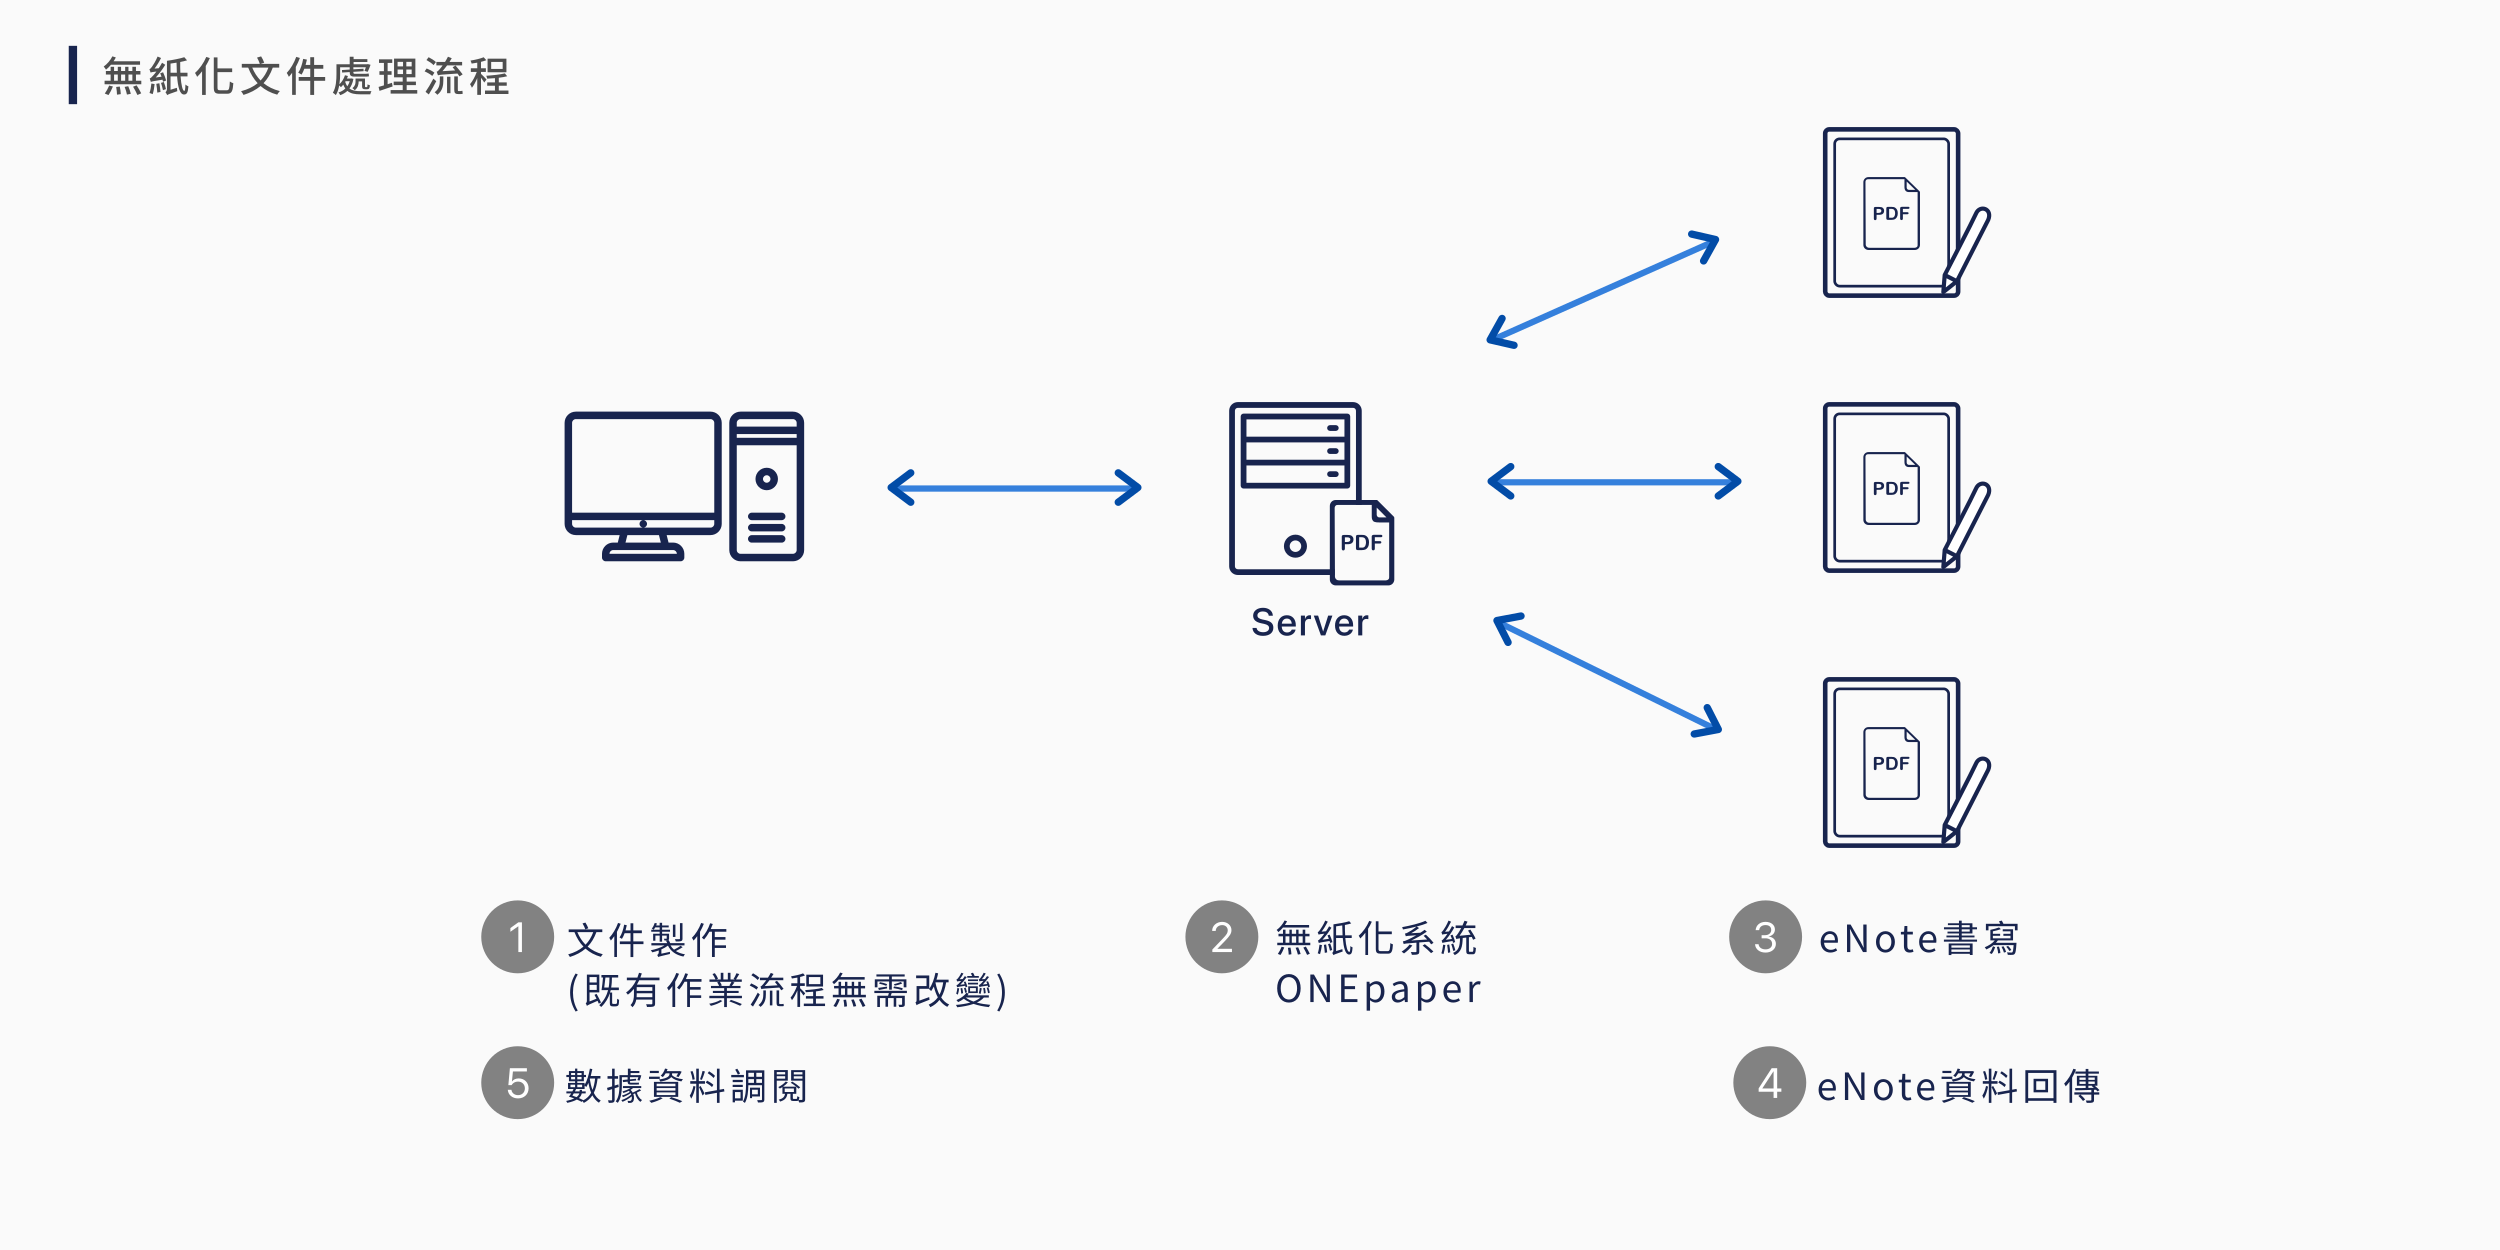 <svg width="1200" height="600" viewBox="0 0 1200 600" fill="none" xmlns="http://www.w3.org/2000/svg">
<rect width="1200" height="600" fill="#FAFAFA"/>
<path d="M909.915 363.858C909.659 363.646 909.368 363.504 909.039 363.397C908.711 363.326 908.346 363.291 907.909 363.291H906.231C905.939 363.291 905.757 363.362 905.611 363.468C905.501 363.575 905.428 363.787 905.428 364.071V368.646C905.428 368.858 905.428 369 905.501 369.142C905.538 369.284 905.611 369.355 905.72 369.426C905.83 369.497 906.012 369.532 906.267 369.532H907.945C908.237 369.532 908.492 369.497 908.748 369.461C908.966 369.426 909.185 369.355 909.404 369.284C909.623 369.178 909.805 369.071 909.951 368.929C910.17 368.717 910.352 368.504 910.498 368.256C910.644 368.007 910.754 367.724 910.827 367.404C910.9 367.085 910.936 366.766 910.936 366.376C910.936 365.277 910.608 364.426 909.915 363.858ZM908.966 368.256C908.857 368.326 908.748 368.397 908.638 368.433C908.492 368.468 908.383 368.504 908.273 368.504C908.164 368.504 907.982 368.504 907.763 368.504H906.778V364.248H907.653C908.055 364.248 908.383 364.284 908.675 364.39C908.966 364.461 909.185 364.674 909.368 364.993C909.55 365.312 909.659 365.773 909.659 366.376C909.623 367.298 909.404 367.901 908.966 368.256Z" fill="#18244E"/>
<path d="M921.514 355.986L921.477 355.95V355.915L914.547 349.177L914.511 349.142C914.511 349.142 914.474 349.142 914.474 349.106C914.474 349.106 914.438 349.106 914.438 349.071C914.328 349 914.219 349 914.073 349H896.894C896.237 349 895.617 349.248 895.179 349.674L895.143 349.709C894.705 350.135 894.413 350.773 894.413 351.411V381.589C894.413 382.262 894.705 382.865 895.143 383.291C895.581 383.716 896.237 384 896.894 384H919.106C919.799 384 920.419 383.716 920.857 383.291C921.295 382.865 921.587 382.227 921.587 381.589V356.34C921.587 356.199 921.55 356.092 921.514 355.986ZM915.2 351.126L919.321 355.133H916.294C916.002 355.133 915.71 355.027 915.528 354.814C915.346 354.637 915.2 354.353 915.2 354.07V351.126ZM920.452 381.589C920.452 381.866 920.467 382.193 920.145 382.506C919.822 382.819 919.325 382.937 919.07 382.937H897.373C897.118 382.937 896.516 382.937 896.072 382.506C895.629 382.075 895.548 381.687 895.548 381.439L895.422 351.348C895.422 351.099 895.422 350.707 895.84 350.311L895.876 350.275C896.138 350.027 896.541 350.027 896.76 350.027H914.138V353.607C914.138 354.317 914.212 355.119 914.723 355.616C915.197 356.077 915.674 356.196 916.403 356.196H920.452V381.589Z" fill="#18244E"/>
<path d="M903.751 363.787C903.568 363.61 903.35 363.503 903.058 363.433C902.802 363.362 902.401 363.326 901.927 363.326H900.249C899.957 363.326 899.739 363.397 899.629 363.503C899.483 363.61 899.447 363.823 899.447 364.106V368.929C899.447 369.177 899.52 369.355 899.629 369.496C899.739 369.638 899.921 369.674 900.103 369.674C900.286 369.674 900.432 369.603 900.577 369.461C900.687 369.319 900.76 369.142 900.76 368.894V367.12H901.963C902.766 367.12 903.35 366.943 903.751 366.624C904.152 366.305 904.371 365.808 904.371 365.17C904.371 364.886 904.334 364.603 904.225 364.355C904.079 364.142 903.933 363.929 903.751 363.787ZM902.875 365.773C902.766 365.915 902.62 366.021 902.401 366.092C902.182 366.163 901.927 366.199 901.635 366.199H900.76V364.284H901.635C902.219 364.284 902.584 364.39 902.802 364.567C902.985 364.745 903.058 364.957 903.058 365.241C903.021 365.454 902.985 365.631 902.875 365.773Z" fill="#18244E"/>
<path d="M912.869 363.255C912.65 363.291 912.505 363.326 912.395 363.397C912.286 363.433 912.176 363.539 912.14 363.645C912.067 363.752 912.067 363.894 912.067 364.106V368.894C912.067 369.142 912.14 369.355 912.249 369.461C912.359 369.603 912.541 369.638 912.723 369.638C912.906 369.638 913.052 369.567 913.198 369.461C913.307 369.319 913.38 369.142 913.38 368.894V366.837H915.532C915.714 366.837 915.86 366.801 915.97 366.695C916.079 366.624 916.116 366.482 916.116 366.34C916.116 366.199 916.079 366.092 915.97 365.986C915.86 365.915 915.714 365.844 915.532 365.844H913.38V364.248H915.933C916.152 364.248 916.298 364.213 916.407 364.106C916.517 364 916.553 363.894 916.553 363.752C916.553 363.61 916.517 363.504 916.407 363.397C916.298 363.291 916.152 363.255 915.933 363.255H912.869Z" fill="#18244E"/>
<rect x="876.1" y="326.1" width="63.8" height="79.8" rx="1.9" stroke="#18244E" stroke-width="2.2"/>
<rect x="880.65" y="330.65" width="54.7" height="70.7" rx="2.35" stroke="#18244E" stroke-width="1.3"/>
<path d="M932.806 404.188L933.455 396.006C933.455 396.006 947.088 369.795 948.484 366.518C950.357 362.119 956.543 364.204 954.353 369.509L939.324 398.997L932.806 404.188Z" fill="white"/>
<path d="M933.455 396.006L932.806 404.188L939.324 398.997M933.455 396.006L939.324 398.997M933.455 396.006C933.455 396.006 947.088 369.795 948.484 366.518C950.357 362.119 956.543 364.204 954.353 369.509L939.324 398.997" stroke="#18244E" stroke-width="2" stroke-linecap="round" stroke-linejoin="round"/>
<g clip-path="url(#clip0)">
<line x1="822.182" y1="349.399" x2="721.688" y2="299.952" stroke="#3580DC" stroke-width="3" stroke-linecap="round"/>
<path d="M723.094 309.926C723.426 310.09 723.801 310.145 724.166 310.083C724.531 310.022 724.868 309.847 725.128 309.584C725.388 309.321 725.559 308.982 725.616 308.616C725.673 308.251 725.613 307.876 725.446 307.546L721.187 299.162L730.427 297.421C730.655 297.378 730.872 297.291 731.066 297.164C731.259 297.038 731.426 296.874 731.557 296.683C731.688 296.491 731.779 296.276 731.827 296.05C731.874 295.823 731.877 295.589 731.834 295.362C731.747 294.902 731.481 294.496 731.095 294.232C730.904 294.102 730.689 294.01 730.462 293.963C730.236 293.915 730.002 293.913 729.774 293.956L718.223 296.132C717.954 296.183 717.701 296.296 717.483 296.461C717.265 296.627 717.089 296.841 716.968 297.087C716.847 297.332 716.785 297.603 716.787 297.876C716.788 298.15 716.854 298.42 716.978 298.664L722.302 309.143C722.474 309.483 722.752 309.758 723.094 309.926Z" fill="#024CA7"/>
<path d="M812.461 353.898C812.129 353.735 811.857 353.471 811.682 353.145C811.508 352.818 811.441 352.445 811.491 352.078C811.541 351.711 811.705 351.369 811.96 351.101C812.215 350.833 812.548 350.651 812.912 350.583L822.153 348.842L817.894 340.458C817.789 340.251 817.726 340.026 817.708 339.796C817.69 339.565 817.718 339.333 817.79 339.112C817.861 338.892 817.976 338.688 818.126 338.513C818.277 338.337 818.461 338.192 818.667 338.087C819.084 337.876 819.568 337.838 820.013 337.983C820.233 338.055 820.437 338.169 820.612 338.32C820.788 338.471 820.933 338.654 821.038 338.861L826.362 349.34C826.486 349.584 826.551 349.854 826.553 350.128C826.554 350.401 826.492 350.672 826.372 350.917C826.251 351.163 826.074 351.377 825.856 351.543C825.639 351.708 825.385 351.821 825.116 351.872L813.565 354.048C813.191 354.119 812.803 354.067 812.461 353.898Z" fill="#024CA7"/>
</g>
<path d="M909.915 231.858C909.659 231.646 909.368 231.504 909.039 231.397C908.711 231.326 908.346 231.291 907.909 231.291H906.231C905.939 231.291 905.757 231.362 905.611 231.468C905.501 231.575 905.428 231.787 905.428 232.071V236.646C905.428 236.858 905.428 237 905.501 237.142C905.538 237.284 905.611 237.355 905.72 237.426C905.83 237.497 906.012 237.532 906.267 237.532H907.945C908.237 237.532 908.492 237.497 908.748 237.461C908.966 237.426 909.185 237.355 909.404 237.284C909.623 237.178 909.805 237.071 909.951 236.929C910.17 236.717 910.352 236.504 910.498 236.256C910.644 236.007 910.754 235.724 910.827 235.404C910.9 235.085 910.936 234.766 910.936 234.376C910.936 233.277 910.608 232.426 909.915 231.858ZM908.966 236.256C908.857 236.326 908.748 236.397 908.638 236.433C908.492 236.468 908.383 236.504 908.273 236.504C908.164 236.504 907.982 236.504 907.763 236.504H906.778V232.248H907.653C908.055 232.248 908.383 232.284 908.675 232.39C908.966 232.461 909.185 232.674 909.368 232.993C909.55 233.312 909.659 233.773 909.659 234.376C909.623 235.298 909.404 235.901 908.966 236.256Z" fill="#18244E"/>
<path d="M921.514 223.986L921.477 223.95V223.915L914.547 217.177L914.511 217.142C914.511 217.142 914.474 217.142 914.474 217.106C914.474 217.106 914.438 217.106 914.438 217.071C914.328 217 914.219 217 914.073 217H896.894C896.237 217 895.617 217.248 895.179 217.674L895.143 217.709C894.705 218.135 894.413 218.773 894.413 219.411V249.589C894.413 250.262 894.705 250.865 895.143 251.291C895.581 251.716 896.237 252 896.894 252H919.106C919.799 252 920.419 251.716 920.857 251.291C921.295 250.865 921.587 250.227 921.587 249.589V224.34C921.587 224.199 921.55 224.092 921.514 223.986ZM915.2 219.126L919.321 223.133H916.294C916.002 223.133 915.71 223.027 915.528 222.814C915.346 222.637 915.2 222.353 915.2 222.07V219.126ZM920.452 249.589C920.452 249.866 920.467 250.193 920.145 250.506C919.822 250.819 919.325 250.937 919.07 250.937H897.373C897.118 250.937 896.516 250.937 896.072 250.506C895.629 250.075 895.548 249.687 895.548 249.439L895.422 219.348C895.422 219.099 895.422 218.707 895.84 218.311L895.876 218.275C896.138 218.027 896.541 218.027 896.76 218.027H914.138V221.607C914.138 222.317 914.212 223.119 914.723 223.616C915.197 224.077 915.674 224.196 916.403 224.196H920.452V249.589Z" fill="#18244E"/>
<path d="M903.751 231.787C903.568 231.61 903.35 231.503 903.058 231.433C902.802 231.362 902.401 231.326 901.927 231.326H900.249C899.957 231.326 899.739 231.397 899.629 231.503C899.483 231.61 899.447 231.823 899.447 232.106V236.929C899.447 237.177 899.52 237.355 899.629 237.496C899.739 237.638 899.921 237.674 900.103 237.674C900.286 237.674 900.432 237.603 900.577 237.461C900.687 237.319 900.76 237.142 900.76 236.894V235.12H901.963C902.766 235.12 903.35 234.943 903.751 234.624C904.152 234.305 904.371 233.808 904.371 233.17C904.371 232.886 904.334 232.603 904.225 232.355C904.079 232.142 903.933 231.929 903.751 231.787ZM902.875 233.773C902.766 233.915 902.62 234.021 902.401 234.092C902.182 234.163 901.927 234.199 901.635 234.199H900.76V232.284H901.635C902.219 232.284 902.584 232.39 902.802 232.567C902.985 232.745 903.058 232.957 903.058 233.241C903.021 233.454 902.985 233.631 902.875 233.773Z" fill="#18244E"/>
<path d="M912.869 231.255C912.65 231.291 912.505 231.326 912.395 231.397C912.286 231.433 912.176 231.539 912.14 231.645C912.067 231.752 912.067 231.894 912.067 232.106V236.894C912.067 237.142 912.14 237.355 912.249 237.461C912.359 237.603 912.541 237.638 912.723 237.638C912.906 237.638 913.052 237.567 913.198 237.461C913.307 237.319 913.38 237.142 913.38 236.894V234.837H915.532C915.714 234.837 915.86 234.801 915.97 234.695C916.079 234.624 916.116 234.482 916.116 234.34C916.116 234.199 916.079 234.092 915.97 233.986C915.86 233.915 915.714 233.844 915.532 233.844H913.38V232.248H915.933C916.152 232.248 916.298 232.213 916.407 232.106C916.517 232 916.553 231.894 916.553 231.752C916.553 231.61 916.517 231.504 916.407 231.397C916.298 231.291 916.152 231.255 915.933 231.255H912.869Z" fill="#18244E"/>
<rect x="876.1" y="194.1" width="63.8" height="79.8" rx="1.9" stroke="#18244E" stroke-width="2.2"/>
<rect x="880.65" y="198.65" width="54.7" height="70.7" rx="2.35" stroke="#18244E" stroke-width="1.3"/>
<path d="M932.806 272.188L933.455 264.006C933.455 264.006 947.088 237.795 948.484 234.518C950.357 230.119 956.543 232.204 954.353 237.509L939.324 266.997L932.806 272.188Z" fill="white"/>
<path d="M933.455 264.006L932.806 272.188L939.324 266.997M933.455 264.006L939.324 266.997M933.455 264.006C933.455 264.006 947.088 237.795 948.484 234.518C950.357 230.119 956.543 232.204 954.353 237.509L939.324 266.997" stroke="#18244E" stroke-width="2" stroke-linecap="round" stroke-linejoin="round"/>
<path d="M649.483 193H594.15C591.858 193 590 194.858 590 197.15V271.85C590 274.142 591.858 276 594.15 276H649.483C651.775 276 653.633 274.142 653.633 271.85V197.15C653.633 194.858 651.775 193 649.483 193ZM650.867 271.85C650.867 272.614 650.247 273.233 649.483 273.233H594.15C593.386 273.233 592.767 272.614 592.767 271.85V197.15C592.767 196.386 593.386 195.767 594.15 195.767H649.483C650.247 195.767 650.867 196.386 650.867 197.15V271.85Z" fill="#18244E"/>
<path d="M646.717 198.533H596.917C596.153 198.533 595.533 199.153 595.533 199.917V233.117C595.533 233.88 596.153 234.5 596.917 234.5H646.717C647.481 234.5 648.1 233.88 648.1 233.117V199.917C648.1 199.153 647.481 198.533 646.717 198.533ZM645.333 231.733H598.3V223.433H645.333V231.733ZM645.333 220.667H598.3V212.367H645.333V220.667ZM645.333 209.6H598.3V201.3H645.333V209.6Z" fill="#18244E"/>
<path d="M638.417 206.834H641.183C641.947 206.834 642.567 206.214 642.567 205.45C642.567 204.686 641.947 204.067 641.183 204.067H638.417C637.653 204.067 637.033 204.686 637.033 205.45C637.033 206.214 637.653 206.834 638.417 206.834Z" fill="#18244E"/>
<path d="M638.417 217.9H641.183C641.947 217.9 642.567 217.281 642.567 216.517C642.567 215.753 641.947 215.133 641.183 215.133H638.417C637.653 215.133 637.033 215.753 637.033 216.517C637.033 217.281 637.653 217.9 638.417 217.9Z" fill="#18244E"/>
<path d="M638.417 228.967H641.183C641.947 228.967 642.567 228.347 642.567 227.584C642.567 226.82 641.947 226.2 641.183 226.2H638.417C637.653 226.2 637.033 226.82 637.033 227.584C637.033 228.347 637.653 228.967 638.417 228.967Z" fill="#18244E"/>
<path d="M621.817 256.633C618.761 256.633 616.283 259.111 616.283 262.167C616.283 265.223 618.761 267.7 621.817 267.7C624.873 267.7 627.35 265.223 627.35 262.167C627.35 259.111 624.873 256.633 621.817 256.633ZM621.817 264.933C620.289 264.933 619.05 263.695 619.05 262.167C619.05 260.639 620.289 259.4 621.817 259.4C623.345 259.4 624.583 260.639 624.583 262.167C624.583 263.695 623.345 264.933 621.817 264.933Z" fill="#18244E"/>
<path d="M640.659 242.343H661.159L667.017 248.786V278.657H640.659V242.343Z" fill="#FAFAFA"/>
<path d="M655.971 257.405C655.68 257.156 655.348 256.99 654.974 256.865C654.6 256.782 654.185 256.741 653.686 256.741H651.775C651.443 256.741 651.235 256.824 651.069 256.948C650.945 257.073 650.862 257.322 650.862 257.655V263.013C650.862 263.263 650.862 263.429 650.945 263.595C650.986 263.761 651.069 263.844 651.194 263.927C651.319 264.01 651.526 264.052 651.817 264.052H653.728C654.06 264.052 654.351 264.01 654.642 263.969C654.891 263.927 655.14 263.844 655.389 263.761C655.639 263.636 655.846 263.512 656.013 263.346C656.262 263.096 656.469 262.847 656.636 262.556C656.802 262.266 656.926 261.933 657.009 261.559C657.093 261.186 657.134 260.812 657.134 260.355C657.134 259.067 656.76 258.07 655.971 257.405ZM654.891 262.556C654.766 262.639 654.642 262.722 654.517 262.764C654.351 262.806 654.226 262.847 654.102 262.847C653.977 262.847 653.769 262.847 653.52 262.847H652.399V257.862H653.396C653.852 257.862 654.226 257.904 654.559 258.028C654.891 258.112 655.14 258.361 655.348 258.735C655.556 259.109 655.68 259.649 655.68 260.355C655.639 261.435 655.389 262.141 654.891 262.556Z" fill="#18244E"/>
<path d="M669.181 248.183L669.139 248.142V248.1L661.247 240.208L661.205 240.166C661.205 240.166 661.164 240.166 661.164 240.125C661.164 240.125 661.122 240.125 661.122 240.083C660.997 240 660.873 240 660.707 240H641.141C640.394 240 639.687 240.291 639.189 240.789L639.147 240.831C638.649 241.329 638.317 242.077 638.317 242.825V278.175C638.317 278.965 638.649 279.671 639.147 280.169C639.646 280.668 640.394 281 641.141 281H666.439C667.229 281 667.935 280.668 668.433 280.169C668.932 279.671 669.264 278.923 669.264 278.175V248.599C669.264 248.433 669.222 248.308 669.181 248.183ZM660.819 243.662L665.513 248.356H662.065C661.732 248.356 661.4 248.232 661.192 247.982C660.985 247.775 660.819 247.442 660.819 247.11V243.662ZM666.8 277.004C666.8 277.329 666.817 277.712 666.45 278.079C666.083 278.446 665.517 278.584 665.226 278.584H642.859C642.569 278.584 641.883 278.584 641.377 278.079C640.872 277.573 640.78 277.119 640.78 276.829L640.636 243.921C640.636 243.631 640.636 243.171 641.113 242.707L641.154 242.665C641.452 242.375 641.911 242.375 642.16 242.375H658.438V247.74C658.438 248.571 658.476 249.371 659.104 250.093C659.696 250.772 661.359 250.772 662.189 250.772H666.8V277.004Z" fill="#18244E"/>
<path d="M648.951 257.322C648.743 257.115 648.494 256.99 648.162 256.907C647.871 256.824 647.414 256.782 646.874 256.782H644.963C644.631 256.782 644.381 256.865 644.257 256.99C644.091 257.115 644.049 257.364 644.049 257.696V263.346C644.049 263.636 644.132 263.844 644.257 264.01C644.381 264.176 644.589 264.218 644.797 264.218C645.004 264.218 645.171 264.135 645.337 263.969C645.461 263.802 645.545 263.595 645.545 263.304V261.227H646.915C647.829 261.227 648.494 261.019 648.951 260.645C649.408 260.272 649.657 259.69 649.657 258.942C649.657 258.61 649.615 258.278 649.491 257.987C649.325 257.738 649.158 257.488 648.951 257.322ZM647.954 259.648C647.829 259.815 647.663 259.939 647.414 260.022C647.165 260.105 646.874 260.147 646.541 260.147H645.545V257.904H646.541C647.206 257.904 647.622 258.028 647.871 258.236C648.078 258.444 648.162 258.693 648.162 259.025C648.12 259.275 648.078 259.482 647.954 259.648Z" fill="#18244E"/>
<path d="M659.336 256.699C659.087 256.741 658.92 256.782 658.796 256.865C658.671 256.907 658.546 257.032 658.505 257.156C658.422 257.281 658.422 257.447 658.422 257.696V263.304C658.422 263.595 658.505 263.844 658.63 263.969C658.754 264.135 658.962 264.176 659.17 264.176C659.377 264.176 659.543 264.093 659.71 263.969C659.834 263.803 659.917 263.595 659.917 263.304V260.895H662.368C662.576 260.895 662.742 260.853 662.867 260.729C662.991 260.646 663.033 260.479 663.033 260.313C663.033 260.147 662.991 260.022 662.867 259.898C662.742 259.815 662.576 259.732 662.368 259.732H659.917V257.862H662.825C663.074 257.862 663.241 257.821 663.365 257.696C663.49 257.572 663.531 257.447 663.531 257.281C663.531 257.115 663.49 256.99 663.365 256.865C663.241 256.741 663.074 256.699 662.825 256.699H659.336Z" fill="#18244E"/>
<path d="M606.234 305.217C609.326 305.217 611.206 303.707 611.206 301.33V301.321C611.206 299.305 610.049 298.211 607.355 297.641L605.927 297.343C604.3 296.99 603.558 296.394 603.558 295.417V295.408C603.558 294.269 604.589 293.501 606.207 293.492C607.753 293.492 608.802 294.224 608.982 295.435L608.991 295.562H610.962L610.953 295.408C610.818 293.221 608.955 291.738 606.234 291.738C603.477 291.738 601.515 293.266 601.506 295.49V295.499C601.506 297.433 602.745 298.609 605.303 299.151L606.722 299.449C608.449 299.829 609.163 300.399 609.163 301.447V301.456C609.163 302.677 608.06 303.463 606.316 303.463C604.571 303.463 603.368 302.713 603.188 301.51L603.17 301.393H601.199L601.208 301.529C601.371 303.825 603.305 305.217 606.234 305.217ZM617.782 305.19C620.087 305.19 621.552 303.816 621.859 302.306L621.877 302.207H620.024L619.997 302.279C619.753 302.993 618.984 303.59 617.827 303.59C616.272 303.59 615.287 302.541 615.251 300.742H621.986V300.082C621.986 297.225 620.35 295.309 617.683 295.309C615.016 295.309 613.298 297.298 613.298 300.272V300.281C613.298 303.282 614.989 305.19 617.782 305.19ZM617.692 296.909C618.966 296.909 619.888 297.714 620.051 299.359H615.278C615.45 297.768 616.426 296.909 617.692 296.909ZM624.43 305H626.383V299.332C626.383 297.913 627.16 297.09 628.417 297.09C628.797 297.09 629.14 297.135 629.294 297.198V295.381C629.14 295.354 628.896 295.309 628.616 295.309C627.531 295.309 626.735 296.005 626.428 297.117H626.383V295.49H624.43V305ZM634.044 305H636.141L639.549 295.49H637.515L635.128 303.093H635.083L632.697 295.49H630.617L634.044 305ZM645.293 305.19C647.598 305.19 649.063 303.816 649.37 302.306L649.388 302.207H647.535L647.508 302.279C647.264 302.993 646.496 303.59 645.338 303.59C643.783 303.59 642.798 302.541 642.762 300.742H649.497V300.082C649.497 297.225 647.861 295.309 645.194 295.309C642.527 295.309 640.809 297.298 640.809 300.272V300.281C640.809 303.282 642.5 305.19 645.293 305.19ZM645.203 296.909C646.477 296.909 647.4 297.714 647.562 299.359H642.789C642.961 297.768 643.937 296.909 645.203 296.909ZM651.941 305H653.894V299.332C653.894 297.913 654.671 297.09 655.928 297.09C656.308 297.09 656.651 297.135 656.805 297.198V295.381C656.651 295.354 656.407 295.309 656.127 295.309C655.042 295.309 654.247 296.005 653.939 297.117H653.894V295.49H651.941V305Z" fill="#18244E"/>
<line x1="831.5" y1="231.5" x2="719.5" y2="231.5" stroke="#3580DC" stroke-width="3" stroke-linecap="round"/>
<path d="M725.165 239.828C725.535 239.829 725.896 239.713 726.197 239.496C726.497 239.28 726.722 238.975 726.839 238.624C726.956 238.272 726.96 237.893 726.85 237.54C726.74 237.187 726.521 236.877 726.225 236.655L718.702 231.013L726.225 225.37C726.41 225.232 726.566 225.058 726.684 224.858C726.802 224.659 726.879 224.439 726.912 224.209C726.945 223.98 726.932 223.747 726.875 223.522C726.817 223.298 726.716 223.087 726.577 222.902C726.297 222.528 725.879 222.281 725.416 222.214C725.187 222.182 724.953 222.194 724.729 222.252C724.505 222.309 724.294 222.41 724.109 222.549L714.705 229.602C714.486 229.766 714.309 229.979 714.186 230.224C714.064 230.469 714 230.739 714 231.013C714 231.286 714.064 231.556 714.186 231.801C714.309 232.046 714.486 232.259 714.705 232.423L724.109 239.476C724.413 239.705 724.784 239.829 725.165 239.828Z" fill="#024CA7"/>
<path d="M824.765 239.828C824.394 239.829 824.034 239.713 823.733 239.496C823.433 239.28 823.208 238.975 823.091 238.624C822.974 238.272 822.97 237.893 823.08 237.54C823.19 237.187 823.409 236.877 823.705 236.655L831.228 231.013L823.705 225.37C823.52 225.232 823.364 225.058 823.246 224.858C823.128 224.659 823.05 224.439 823.018 224.209C822.985 223.98 822.998 223.747 823.055 223.522C823.113 223.298 823.214 223.087 823.353 222.902C823.633 222.528 824.051 222.281 824.514 222.214C824.743 222.182 824.976 222.194 825.201 222.252C825.425 222.309 825.636 222.41 825.821 222.549L835.225 229.602C835.444 229.766 835.621 229.979 835.744 230.224C835.866 230.469 835.93 230.739 835.93 231.013C835.93 231.286 835.866 231.556 835.744 231.801C835.621 232.046 835.444 232.259 835.225 232.423L825.821 239.476C825.517 239.705 825.146 239.829 824.765 239.828Z" fill="#024CA7"/>
<line x1="543.5" y1="234.5" x2="431.5" y2="234.5" stroke="#3580DC" stroke-width="3" stroke-linecap="round"/>
<path d="M437.165 242.828C437.535 242.829 437.896 242.713 438.197 242.496C438.497 242.28 438.722 241.975 438.839 241.624C438.956 241.272 438.96 240.893 438.85 240.54C438.74 240.187 438.521 239.877 438.225 239.655L430.702 234.013L438.225 228.37C438.41 228.232 438.566 228.058 438.684 227.858C438.802 227.659 438.879 227.439 438.912 227.209C438.945 226.98 438.932 226.747 438.875 226.522C438.817 226.298 438.716 226.087 438.577 225.902C438.297 225.528 437.879 225.281 437.416 225.214C437.187 225.182 436.953 225.194 436.729 225.252C436.505 225.309 436.294 225.41 436.109 225.549L426.705 232.602C426.486 232.766 426.309 232.979 426.186 233.224C426.064 233.469 426 233.739 426 234.013C426 234.286 426.064 234.556 426.186 234.801C426.309 235.046 426.486 235.259 426.705 235.423L436.109 242.476C436.413 242.705 436.784 242.829 437.165 242.828Z" fill="#024CA7"/>
<path d="M536.765 242.828C536.394 242.829 536.034 242.713 535.733 242.496C535.433 242.28 535.208 241.975 535.091 241.624C534.974 241.272 534.97 240.893 535.08 240.54C535.19 240.187 535.409 239.877 535.705 239.655L543.228 234.013L535.705 228.37C535.52 228.232 535.364 228.058 535.246 227.858C535.128 227.659 535.05 227.439 535.018 227.209C534.985 226.98 534.998 226.747 535.055 226.522C535.113 226.298 535.214 226.087 535.353 225.902C535.633 225.528 536.051 225.281 536.514 225.214C536.743 225.182 536.976 225.194 537.201 225.252C537.425 225.309 537.636 225.41 537.821 225.549L547.225 232.602C547.444 232.766 547.621 232.979 547.744 233.224C547.866 233.469 547.93 233.739 547.93 234.013C547.93 234.286 547.866 234.556 547.744 234.801C547.621 235.046 547.444 235.259 547.225 235.423L537.821 242.476C537.517 242.705 537.146 242.829 536.765 242.828Z" fill="#024CA7"/>
<g clip-path="url(#clip1)">
<line x1="821.213" y1="116.509" x2="718.887" y2="162.045" stroke="#3580DC" stroke-width="3" stroke-linecap="round"/>
<path d="M727.449 167.35C727.788 167.2 728.07 166.947 728.257 166.627C728.443 166.307 728.524 165.937 728.489 165.569C728.453 165.2 728.302 164.852 728.058 164.574C727.813 164.296 727.488 164.102 727.127 164.02L717.96 161.924L722.539 153.71C722.652 153.508 722.724 153.286 722.75 153.056C722.777 152.826 722.758 152.593 722.695 152.37C722.632 152.147 722.525 151.939 722.382 151.757C722.238 151.576 722.06 151.424 721.858 151.312C721.449 151.084 720.967 151.028 720.517 151.156C720.294 151.219 720.086 151.325 719.905 151.469C719.723 151.613 719.572 151.791 719.459 151.993L713.735 162.26C713.602 162.499 713.526 162.766 713.514 163.039C713.501 163.312 713.553 163.585 713.664 163.835C713.776 164.085 713.944 164.306 714.155 164.48C714.366 164.654 714.615 164.776 714.882 164.837L726.341 167.457C726.712 167.543 727.101 167.505 727.449 167.35Z" fill="#024CA7"/>
<path d="M818.445 126.857C818.107 127.007 817.73 127.048 817.368 126.972C817.006 126.897 816.676 126.709 816.426 126.436C816.176 126.163 816.019 125.818 815.976 125.451C815.933 125.083 816.007 124.711 816.187 124.388L820.766 116.174L811.599 114.078C811.374 114.027 811.16 113.931 810.972 113.797C810.783 113.663 810.622 113.493 810.499 113.297C810.376 113.101 810.293 112.882 810.254 112.654C810.215 112.426 810.222 112.192 810.274 111.966C810.378 111.51 810.659 111.115 811.055 110.866C811.251 110.743 811.47 110.66 811.698 110.621C811.926 110.582 812.16 110.589 812.386 110.641L823.844 113.261C824.111 113.322 824.36 113.444 824.571 113.618C824.783 113.792 824.951 114.013 825.062 114.263C825.173 114.513 825.225 114.785 825.213 115.059C825.2 115.332 825.124 115.599 824.991 115.838L819.267 126.105C819.082 126.438 818.794 126.702 818.445 126.857Z" fill="#024CA7"/>
</g>
<path d="M282.404 445.598C282.152 444.842 281.54 443.69 281 442.844L279.614 443.24C280.154 444.122 280.73 445.328 280.946 446.066L282.404 445.598ZM284.762 447.416C283.862 449.846 282.656 451.826 281.054 453.446C279.362 451.754 278.066 449.702 277.13 447.416H284.762ZM289.1 447.416V446.102H272.972V447.416H275.744C276.788 450.134 278.21 452.474 280.064 454.382C278.102 456.038 275.69 457.262 272.72 458.108C272.99 458.414 273.386 459.026 273.548 459.35C276.536 458.396 279.02 457.1 281.036 455.336C283.034 457.136 285.482 458.45 288.416 459.278C288.632 458.9 289.01 458.342 289.334 458.036C286.472 457.334 284.042 456.056 282.062 454.382C283.862 452.528 285.248 450.26 286.274 447.416H289.1ZM296.66 443.006C295.706 445.724 294.122 448.406 292.448 450.152C292.682 450.458 293.078 451.142 293.204 451.466C293.762 450.836 294.338 450.134 294.86 449.36V459.35H296.138V447.29C296.822 446.048 297.416 444.716 297.92 443.402L296.66 443.006ZM308.864 451.862H303.986V447.92H308.09V446.606H303.986V443.168H302.654V446.606H300.26C300.494 445.796 300.692 444.95 300.854 444.104L299.594 443.834C299.18 446.156 298.442 448.496 297.38 449.972C297.722 450.134 298.28 450.458 298.532 450.656C299.018 449.9 299.45 448.964 299.828 447.92H302.654V451.862H297.524V453.176H302.654V459.386H303.986V453.176H308.864V451.862ZM327.602 443.114H326.378V450.512C326.378 450.746 326.306 450.818 326.036 450.818C325.784 450.836 324.92 450.854 323.93 450.818C324.11 451.142 324.308 451.574 324.362 451.916C325.622 451.916 326.432 451.916 326.954 451.718C327.44 451.52 327.602 451.232 327.602 450.53V443.114ZM324.2 443.852H322.994V449.72H324.2V443.852ZM316.64 448.19H313.508V451.538H314.588V449.09H316.64V452.006H317.81V449.09H320.024V450.386C320.024 450.53 319.988 450.584 319.826 450.584C319.664 450.602 319.214 450.602 318.62 450.584C318.746 450.836 318.926 451.16 318.98 451.448C319.772 451.448 320.33 451.448 320.672 451.286C321.068 451.124 321.158 450.89 321.158 450.386V448.19H317.81V447.236H321.608V446.264H317.81V445.166H320.978V444.23H317.81V442.934H316.64V444.23H314.948C315.092 443.906 315.236 443.582 315.344 443.258L314.282 443.006C313.976 443.996 313.472 445.004 312.86 445.724C313.112 445.85 313.598 446.084 313.814 446.246C314.048 445.94 314.282 445.562 314.498 445.166H316.64V446.264H312.59V447.236H316.64V448.19ZM326.702 453.968C325.91 454.544 324.596 455.3 323.516 455.84C322.814 455.246 322.274 454.58 321.842 453.806H328.556V452.69H321.698C321.5 452.24 321.23 451.682 320.942 451.232L319.7 451.592C319.88 451.916 320.096 452.33 320.258 452.69H312.662V453.806H318.926C317.18 454.868 314.624 455.714 312.356 456.128C312.608 456.38 312.95 456.83 313.094 457.118C314.102 456.902 315.164 456.596 316.208 456.218V457.028C316.208 457.838 315.74 458.216 315.452 458.396C315.614 458.594 315.83 459.008 315.92 459.314V459.404C316.262 459.17 316.82 459.026 321.554 457.91C321.536 457.676 321.554 457.208 321.59 456.884L317.468 457.766V455.714C318.674 455.174 319.754 454.562 320.618 453.896C322.004 456.686 324.47 458.432 328.052 459.152C328.196 458.81 328.538 458.324 328.79 458.072C327.062 457.784 325.586 457.262 324.416 456.506C325.478 456.002 326.72 455.318 327.674 454.652L326.702 453.968ZM336.566 443.006C335.558 445.742 333.902 448.424 332.12 450.152C332.372 450.44 332.768 451.178 332.894 451.484C333.506 450.854 334.118 450.134 334.676 449.342V459.35H336.008V447.272C336.71 446.03 337.358 444.716 337.844 443.42L336.566 443.006ZM348.644 447.218V445.94H341.156C341.516 445.148 341.858 444.338 342.146 443.51L340.868 443.168C339.986 445.796 338.528 448.388 336.908 450.062C337.214 450.278 337.736 450.728 337.952 450.962C338.852 449.954 339.734 448.658 340.508 447.218H341.75V459.368H343.1V455.012H348.482V453.752H343.1V451.034H348.23V449.792H343.1V447.218H348.644ZM276.302 485.546L277.328 485.06C275.762 482.504 275.024 479.462 275.024 476.402C275.024 473.342 275.762 470.318 277.328 467.744L276.302 467.276C274.646 469.958 273.656 472.874 273.656 476.402C273.656 479.948 274.646 482.846 276.302 485.546ZM286.434 468.986V471.578H282.978V468.986H286.434ZM282.978 475.178V472.748H286.434V475.178H282.978ZM288.486 481.172C288.036 480.164 287.1 478.364 286.344 477.05L285.354 477.536C285.678 478.094 286.002 478.742 286.326 479.372L282.978 480.704V476.348H287.676V467.816H281.7V480.398C281.7 481.1 281.394 481.406 281.142 481.55C281.34 481.874 281.628 482.486 281.718 482.828C282.078 482.504 282.654 482.18 286.83 480.398C287.064 480.902 287.28 481.406 287.424 481.766L288.486 481.172ZM290.034 474.008C290.232 472.568 290.466 470.732 290.61 469.202H292.536C292.536 470.552 292.482 472.226 292.158 474.008H290.034ZM294.48 481.892C294.264 481.892 294.12 481.856 294.012 481.802C293.886 481.73 293.832 481.622 293.832 481.478V476.402H292.824C292.932 476.024 293.04 475.646 293.13 475.268H297.054V474.008H293.364C293.67 472.226 293.724 470.552 293.724 469.202H296.73V467.996H288.684V469.202H289.44C289.278 471.182 289.008 473.72 288.738 475.268H291.888C291.24 477.716 290.016 480.29 287.622 482.486C287.928 482.666 288.36 483.098 288.558 483.368C290.718 481.352 291.996 479.012 292.716 476.726V481.442C292.716 482.288 292.788 482.54 293.112 482.774C293.382 483.008 293.832 483.062 294.228 483.062H295.344C295.722 483.062 296.136 483.008 296.388 482.864C296.676 482.72 296.874 482.486 296.964 482.144C297.072 481.784 297.126 480.794 297.162 479.894C296.838 479.786 296.442 479.606 296.226 479.39C296.226 480.29 296.208 481.064 296.154 481.388C296.118 481.586 295.992 481.73 295.866 481.802C295.776 481.874 295.506 481.892 295.272 481.892H294.48ZM313.128 475.628H305.622V473.81H313.128V475.628ZM305.568 478.67C305.604 478.202 305.622 477.77 305.622 477.338V476.78H313.128V478.67H305.568ZM316.548 470.516V469.256H307.368C307.638 468.608 307.872 467.924 308.07 467.258L306.738 466.934C306.522 467.708 306.252 468.482 305.946 469.256H300.888V470.516H305.37C304.254 472.838 302.634 474.962 300.528 476.384C300.78 476.654 301.194 477.14 301.374 477.428C302.472 476.654 303.444 475.7 304.29 474.674V477.302C304.29 479.012 304.128 480.992 302.634 482.432C302.922 482.63 303.408 483.188 303.57 483.476C304.632 482.486 305.172 481.136 305.406 479.822H313.128V481.694C313.128 481.964 313.02 482.054 312.714 482.072C312.39 482.072 311.31 482.09 310.104 482.036C310.302 482.414 310.5 482.954 310.554 483.35C312.084 483.35 313.092 483.332 313.686 483.116C314.262 482.9 314.442 482.504 314.442 481.694V472.604H305.73C306.126 471.938 306.486 471.218 306.828 470.516H316.548ZM324.648 467.006C323.64 469.742 321.984 472.424 320.202 474.152C320.454 474.44 320.85 475.178 320.976 475.484C321.588 474.854 322.2 474.134 322.758 473.342V483.35H324.09V471.272C324.792 470.03 325.44 468.716 325.926 467.42L324.648 467.006ZM336.726 471.218V469.94H329.238C329.598 469.148 329.94 468.338 330.228 467.51L328.95 467.168C328.068 469.796 326.61 472.388 324.99 474.062C325.296 474.278 325.818 474.728 326.034 474.962C326.934 473.954 327.816 472.658 328.59 471.218H329.832V483.368H331.182V479.012H336.564V477.752H331.182V475.034H336.312V473.792H331.182V471.218H336.726ZM345.726 480.02C344.538 480.794 342.252 481.496 340.398 481.802C340.668 482.054 341.028 482.486 341.208 482.81C343.08 482.378 345.438 481.46 346.734 480.488L345.726 480.02ZM350.082 480.65C351.792 481.28 354.078 482.198 355.266 482.774L356.094 481.928C354.852 481.352 352.566 480.488 350.874 479.93L350.082 480.65ZM351.144 471.254C350.892 471.776 350.442 472.532 350.082 473.036L350.712 473.234H345.744L346.482 473.036C346.32 472.55 345.942 471.812 345.528 471.254H351.144ZM348.912 477.986V476.636H354.546V475.61H348.912V474.314H355.428V473.234H351.306C351.702 472.784 352.134 472.172 352.548 471.578L351.378 471.254H356.058V470.138H353.286C353.754 469.454 354.348 468.464 354.852 467.546L353.484 467.168C353.178 467.978 352.602 469.166 352.098 469.904L352.818 470.138H350.64V466.952H349.362V470.138H347.22V466.952H345.96V470.138H343.764L344.664 469.778C344.412 469.058 343.764 467.942 343.134 467.132L342 467.528C342.558 468.338 343.17 469.418 343.44 470.138H340.542V471.254H345.186L344.232 471.506C344.61 472.028 344.97 472.73 345.15 473.234H341.262V474.314H347.598V475.61H342.18V476.636H347.598V477.986H340.488V479.12H347.598V483.386H348.912V479.12H356.13V477.986H348.912ZM376.11 474.638C375.408 473.648 374.004 471.974 372.942 470.786L371.934 471.362C372.348 471.83 372.798 472.388 373.23 472.946L367.074 473.306C367.848 472.478 368.604 471.506 369.342 470.48H375.984V469.274H370.17C370.566 468.698 370.944 468.104 371.286 467.51L369.972 466.988C369.558 467.762 369.108 468.554 368.622 469.274H364.77V470.48H367.83C367.182 471.38 366.642 472.082 366.354 472.388C365.832 473 365.4 473.45 365.04 473.522C365.166 473.864 365.382 474.512 365.454 474.782C365.976 474.566 366.822 474.512 374.076 474.026C374.436 474.512 374.778 474.98 375.012 475.34L376.11 474.638ZM364.5 469.364C363.87 468.68 362.538 467.744 361.458 467.168L360.666 468.104C361.764 468.734 363.096 469.724 363.69 470.408L364.5 469.364ZM363.87 473.9C363.168 473.306 361.71 472.514 360.594 472.028L359.874 473.036C361.026 473.558 362.43 474.404 363.132 475.016L363.87 473.9ZM363.726 476.474C362.682 478.508 361.278 480.866 360.324 482.234L361.44 483.134C362.484 481.478 363.744 479.246 364.698 477.356L363.726 476.474ZM366.39 477.248C366.39 478.886 366.156 480.884 364.086 482.432C364.392 482.612 364.842 483.026 365.04 483.314C367.326 481.568 367.614 479.246 367.614 477.284V475.394H366.39V477.248ZM369.54 482.594H370.746V475.502H369.54V482.594ZM374.292 481.946C374.04 481.946 373.986 481.802 373.986 481.28V475.394H372.744V481.262C372.744 482.504 372.978 482.972 374.166 482.972H375.336C375.678 482.972 376.02 482.972 376.2 482.9C376.182 482.612 376.146 482.18 376.128 481.856C375.912 481.928 375.552 481.946 375.318 481.946H374.292ZM393.768 472.37H388.278V469.004H393.768V472.37ZM395.064 467.852H387.018V473.522H395.064V467.852ZM386.496 476.798C386.136 476.384 384.606 474.8 384.048 474.332V473.234H386.298V471.974H384.048V468.95C384.912 468.734 385.722 468.5 386.388 468.212L385.47 467.204C384.12 467.798 381.744 468.32 379.71 468.644C379.872 468.95 380.052 469.382 380.124 469.688C380.952 469.562 381.87 469.418 382.752 469.238V471.974H379.818V473.234H382.572C381.852 475.286 380.61 477.608 379.476 478.868C379.692 479.192 380.016 479.714 380.142 480.092C381.06 478.994 382.014 477.194 382.752 475.376V483.332H384.048V475.628C384.66 476.366 385.398 477.356 385.686 477.86L386.496 476.798ZM391.644 481.73V479.318H395.28V478.148H391.644V475.88C393.048 475.7 394.344 475.484 395.37 475.196L394.488 474.206C392.67 474.728 389.25 475.088 386.46 475.25C386.586 475.538 386.748 475.988 386.784 476.276C387.9 476.222 389.106 476.132 390.312 476.024V478.148H386.838V479.318H390.312V481.73H385.83V482.918H396.018V481.73H391.644ZM415.044 470.21V469.004H403.416C403.812 468.428 404.172 467.816 404.478 467.204L403.29 466.826C402.426 468.59 400.986 470.3 399.474 471.38C399.744 471.632 400.158 472.172 400.302 472.424C401.076 471.812 401.832 471.056 402.516 470.21H415.044ZM401.31 483.386C401.976 482.432 402.678 480.938 403.128 479.768L401.868 479.444C401.418 480.614 400.68 482.018 400.05 482.882L401.31 483.386ZM404.874 479.948C405.09 481.028 405.252 482.414 405.252 483.242L406.566 483.044C406.548 482.234 406.35 480.884 406.116 479.84L404.874 479.948ZM408.582 479.912C409.032 480.974 409.5 482.36 409.662 483.206L410.976 482.936C410.796 482.09 410.31 480.722 409.806 479.696L408.582 479.912ZM412.29 479.84C412.938 480.956 413.748 482.45 414.09 483.35L415.386 482.792C414.99 481.91 414.162 480.434 413.496 479.354L412.29 479.84ZM403.722 474.44H405.594V477.5H403.722V474.44ZM408.834 474.44V477.5H406.746V474.44H408.834ZM411.966 474.44V477.5H409.986V474.44H411.966ZM413.208 477.5V474.44H415.242V473.234H413.208V471.254H411.966V473.234H409.986V471.254H408.834V473.234H406.746V471.254H405.594V473.234H403.722V471.254H402.516V473.234H400.356V474.44H402.516V477.5H399.762V478.706H415.62V477.5H413.208ZM421.182 471.11H426.78V475.052H428.076V471.11H433.764V473.918H435.078V470.066H428.076V468.734H434.25V467.708H420.678V468.734H426.78V470.066H419.904V473.918H421.182V471.11ZM433.314 474.35C432.342 474.026 430.524 473.63 429.138 473.486L428.832 474.296C430.218 474.494 432.054 474.908 433.026 475.268L433.314 474.35ZM432.45 471.344C431.568 471.65 430.074 472.208 429.048 472.442L429.534 473.126C430.56 472.91 432.018 472.532 433.044 472.118L432.45 471.344ZM421.956 472.154C423.126 472.388 424.62 472.838 425.43 473.198L425.808 472.388C424.998 472.028 423.486 471.614 422.352 471.434L421.956 472.154ZM421.884 475.214C423.072 474.98 424.404 474.728 425.808 474.422L425.772 473.576C424.152 473.828 422.622 474.062 421.506 474.188L421.884 475.214ZM435.312 476.672V475.574H419.688V476.672H426.654C426.546 477.104 426.402 477.554 426.276 477.968H421.092V483.35H422.37V479.066H425.034V483.242H426.258V479.066H428.976V483.242H430.2V479.066H433.008V482.036C433.008 482.198 432.954 482.252 432.756 482.27C432.558 482.288 431.946 482.288 431.226 482.27C431.388 482.594 431.586 483.044 431.658 483.386C432.612 483.386 433.296 483.386 433.728 483.17C434.196 482.972 434.304 482.666 434.304 482.054V477.968H427.536C427.698 477.572 427.86 477.122 428.022 476.672H435.312ZM449.1 471.506H452.754C452.394 473.864 451.818 475.844 450.954 477.464C450.072 475.79 449.442 473.828 449.028 471.686L449.1 471.506ZM455.328 471.506V470.246H449.514C449.838 469.274 450.09 468.248 450.306 467.186L449.01 466.934C448.416 469.886 447.444 472.73 446.04 474.584V468.212H439.74V469.526H444.726V473.324H439.956V480.146C439.956 480.776 439.668 481.028 439.398 481.154C439.614 481.478 439.848 482.126 439.938 482.522C440.334 482.162 441 481.856 446.202 479.858C446.112 479.552 446.022 478.994 446.022 478.598L441.288 480.308V474.638H446.004L445.914 474.746C446.22 474.962 446.724 475.466 446.94 475.718C447.39 475.07 447.84 474.35 448.236 473.558C448.722 475.484 449.334 477.23 450.162 478.724C449.1 480.236 447.66 481.37 445.77 482.234C446.04 482.522 446.436 483.134 446.562 483.458C448.398 482.558 449.838 481.406 450.936 479.966C451.944 481.388 453.186 482.522 454.698 483.296C454.914 482.954 455.292 482.432 455.616 482.18C454.032 481.46 452.754 480.29 451.764 478.796C452.916 476.852 453.672 474.458 454.158 471.506H455.328ZM475.164 473.63C475.056 472.946 474.66 471.83 474.264 471.002L473.418 471.2C473.58 471.542 473.742 471.938 473.868 472.316L471.708 472.568C472.734 471.56 473.778 470.282 474.732 468.95L473.778 468.536C473.49 469.004 473.148 469.508 472.788 469.94L471.312 470.012C471.96 469.274 472.626 468.284 473.148 467.276L472.158 466.916C471.654 468.068 470.772 469.256 470.52 469.562C470.268 469.85 470.034 470.048 469.8 470.102C469.908 470.354 470.07 470.84 470.124 471.074C470.322 470.984 470.664 470.912 472.104 470.786C471.6 471.398 471.15 471.884 470.934 472.082C470.52 472.478 470.178 472.766 469.854 472.82C469.98 473.072 470.124 473.558 470.178 473.774C470.448 473.63 470.916 473.522 474.12 473.09C474.21 473.378 474.264 473.666 474.3 473.882L475.164 473.63ZM475.11 476.51C474.984 475.826 474.714 474.746 474.408 473.918L473.616 474.134C473.868 474.962 474.156 476.042 474.264 476.744L475.11 476.51ZM473.13 476.69C473.112 476.024 472.968 474.962 472.752 474.17L471.924 474.314C472.122 475.124 472.248 476.186 472.248 476.87L473.13 476.69ZM470.322 474.152C470.214 475.016 470.07 475.952 469.818 476.69C470.034 476.798 470.448 477.032 470.628 477.158C470.862 476.438 471.096 475.322 471.24 474.386L470.322 474.152ZM469.836 468.482H467.82C467.658 468.014 467.352 467.348 467.028 466.898L466.02 467.222C466.254 467.618 466.47 468.068 466.632 468.482H464.274V469.31H469.836V468.482ZM469.44 471.722H464.652V472.55H469.44V471.722ZM465.624 474.26H468.432V475.862H465.624V474.26ZM469.35 476.672V473.45H464.742V476.672H469.35ZM469.458 470.12H464.652V470.912H469.458V470.12ZM464.328 473.648C464.202 473.018 463.824 471.938 463.428 471.11L462.618 471.326C462.78 471.65 462.942 472.046 463.068 472.424L460.926 472.676C461.988 471.668 463.086 470.372 464.04 469.004L463.068 468.572C462.798 469.04 462.438 469.508 462.096 469.958L460.656 470.03C461.268 469.274 461.916 468.284 462.456 467.276L461.448 466.916C460.962 468.086 460.08 469.292 459.828 469.58C459.576 469.886 459.342 470.084 459.09 470.138C459.216 470.39 459.378 470.894 459.432 471.11C459.63 471.038 459.972 470.966 461.376 470.858C460.854 471.47 460.404 471.956 460.188 472.154C459.774 472.568 459.414 472.856 459.108 472.892C459.216 473.162 459.378 473.666 459.432 473.882C459.702 473.738 460.17 473.648 463.302 473.18C463.374 473.45 463.446 473.702 463.482 473.918L464.328 473.648ZM464.13 476.312C464.04 475.718 463.77 474.8 463.518 474.08L462.726 474.296C462.96 475.016 463.194 475.952 463.284 476.564L464.13 476.312ZM462.276 476.744C462.24 476.078 462.078 475.034 461.88 474.224L461.052 474.404C461.214 475.214 461.376 476.258 461.376 476.942L462.276 476.744ZM459.522 474.242C459.414 475.196 459.27 476.204 458.982 476.96C459.198 477.068 459.576 477.32 459.756 477.428C460.044 476.636 460.278 475.466 460.422 474.422L459.522 474.242ZM470.61 478.814C469.746 479.606 468.612 480.218 467.28 480.74C465.786 480.2 464.508 479.57 463.554 478.814H470.61ZM474.642 478.814V477.77H464.4C464.598 477.5 464.814 477.23 464.994 476.942L463.824 476.582C462.852 478.076 460.962 479.282 459.09 480.038C459.324 480.254 459.738 480.794 459.882 481.028C460.818 480.614 461.772 480.074 462.636 479.39C463.5 480.11 464.562 480.722 465.732 481.226C463.644 481.82 461.232 482.162 458.838 482.36C459.054 482.648 459.342 483.188 459.468 483.494C462.186 483.17 464.958 482.702 467.316 481.874C469.566 482.648 472.122 483.152 474.66 483.422C474.804 483.08 475.11 482.612 475.344 482.324C473.13 482.126 470.862 481.784 468.882 481.226C470.214 480.596 471.384 479.804 472.248 478.814H474.642ZM479.664 485.546C481.338 482.846 482.328 479.948 482.328 476.402C482.328 472.874 481.338 469.958 479.664 467.276L478.656 467.744C480.204 470.318 480.96 473.342 480.96 476.402C480.96 479.462 480.204 482.504 478.656 485.06L479.664 485.546Z" fill="#18244E"/>
<circle cx="248.5" cy="449.688" r="17.5" fill="#828282"/>
<path d="M248.807 457H250.527V442.732H248.787L244.99 445.461V447.251L248.767 444.621H248.807V457Z" fill="white"/>
<path d="M628.362 445.21V444.004H616.734C617.13 443.428 617.49 442.816 617.796 442.204L616.608 441.826C615.744 443.59 614.304 445.3 612.792 446.38C613.062 446.632 613.476 447.172 613.62 447.424C614.394 446.812 615.15 446.056 615.834 445.21H628.362ZM614.628 458.386C615.294 457.432 615.996 455.938 616.446 454.768L615.186 454.444C614.736 455.614 613.998 457.018 613.368 457.882L614.628 458.386ZM618.192 454.948C618.408 456.028 618.57 457.414 618.57 458.242L619.884 458.044C619.866 457.234 619.668 455.884 619.434 454.84L618.192 454.948ZM621.9 454.912C622.35 455.974 622.818 457.36 622.98 458.206L624.294 457.936C624.114 457.09 623.628 455.722 623.124 454.696L621.9 454.912ZM625.608 454.84C626.256 455.956 627.066 457.45 627.408 458.35L628.704 457.792C628.308 456.91 627.48 455.434 626.814 454.354L625.608 454.84ZM617.04 449.44H618.912V452.5H617.04V449.44ZM622.152 449.44V452.5H620.064V449.44H622.152ZM625.284 449.44V452.5H623.304V449.44H625.284ZM626.526 452.5V449.44H628.56V448.234H626.526V446.254H625.284V448.234H623.304V446.254H622.152V448.234H620.064V446.254H618.912V448.234H617.04V446.254H615.834V448.234H613.674V449.44H615.834V452.5H613.08V453.706H628.938V452.5H626.526ZM639.558 452.212C639.342 451.312 638.766 449.782 638.244 448.63L637.218 448.99C637.452 449.512 637.65 450.07 637.848 450.646L634.77 451.06C636.318 449.44 637.812 447.37 639.09 445.318L637.956 444.634C637.542 445.444 637.02 446.254 636.498 446.992L634.338 447.208C635.418 445.858 636.48 444.112 637.344 442.402L636.12 441.88C635.31 443.842 633.942 445.894 633.546 446.434C633.15 446.956 632.808 447.352 632.502 447.424C632.646 447.73 632.844 448.36 632.916 448.612C633.168 448.504 633.582 448.414 635.688 448.162C634.968 449.152 634.32 449.926 634.014 450.25C633.438 450.898 632.988 451.348 632.61 451.438C632.772 451.762 632.952 452.392 633.024 452.662C633.384 452.464 633.96 452.32 638.19 451.672C638.298 452.032 638.388 452.356 638.46 452.626L639.558 452.212ZM633.366 453.436C633.186 454.876 632.916 456.478 632.502 457.576C632.808 457.666 633.348 457.846 633.618 457.99C633.978 456.874 634.338 455.182 634.536 453.634L633.366 453.436ZM635.454 453.544C635.652 454.75 635.868 456.334 635.904 457.378L637.038 457.144C636.966 456.1 636.75 454.552 636.534 453.346L635.454 453.544ZM637.47 453.166C637.812 454.156 638.226 455.506 638.37 456.352L639.45 455.992C639.288 455.146 638.856 453.85 638.496 452.86L637.47 453.166ZM641.322 448.972V444.652C642.294 444.526 643.284 444.382 644.274 444.202C644.292 445.894 644.346 447.496 644.436 448.972H641.322ZM648.828 450.232V448.972H645.678C645.588 447.46 645.534 445.786 645.552 443.986C646.668 443.77 647.694 443.518 648.576 443.248L647.622 442.186C645.84 442.762 642.726 443.32 640.08 443.68H640.062V456.046C640.062 456.82 639.702 457.216 639.45 457.414C639.648 457.63 639.954 458.152 640.062 458.458C640.386 458.206 640.908 457.954 644.472 456.73C644.418 456.46 644.346 455.938 644.328 455.578L641.322 456.514V450.232H644.526C644.922 454.912 645.786 458.17 647.55 458.17C648.666 458.17 649.062 457.396 649.242 454.75C648.9 454.642 648.468 454.372 648.198 454.102C648.144 456.046 648 456.928 647.676 456.928C646.776 456.928 646.074 454.318 645.75 450.232H648.828ZM657.234 442.006C656.082 444.76 654.156 447.442 652.194 449.134C652.428 449.458 652.806 450.142 652.95 450.466C653.778 449.692 654.606 448.756 655.38 447.73V458.386H656.676V445.822C657.36 444.742 657.954 443.59 658.476 442.42L657.234 442.006ZM662.814 456.55C661.878 456.55 661.68 456.334 661.68 455.38V448.414H668.07V447.118H661.68V442.222H660.384V455.344C660.384 457.252 660.942 457.774 662.724 457.774H666.144C668.034 457.774 668.394 456.622 668.61 453.292C668.232 453.202 667.71 452.95 667.368 452.68C667.224 455.758 667.08 456.55 666.072 456.55H662.814ZM676.602 453.364C675.684 454.624 674.172 455.92 672.768 456.784C673.11 456.982 673.668 457.414 673.92 457.648C675.27 456.712 676.854 455.254 677.934 453.832L676.602 453.364ZM685.998 452.014C686.358 452.482 686.7 452.914 686.952 453.274L688.086 452.572C687.33 451.51 685.782 449.854 684.414 448.63L683.334 449.188C683.874 449.71 684.468 450.322 685.044 450.952L677.376 451.456C679.878 450.322 682.416 448.918 684.864 447.19L683.82 446.308C683.172 446.794 682.488 447.28 681.768 447.712L677.358 447.946C678.636 447.262 679.95 446.398 681.156 445.462L680.022 444.742C681.966 444.22 683.766 443.662 685.206 443.014L684.216 441.97C681.66 443.176 677.052 444.292 673.02 445.03C673.182 445.336 673.344 445.804 673.416 446.146C675.558 445.768 677.826 445.3 679.968 444.742C678.456 446.074 676.458 447.262 675.81 447.568C675.216 447.892 674.766 448.09 674.352 448.126C674.514 448.468 674.694 449.134 674.766 449.386C675.144 449.26 675.756 449.17 679.806 448.936C678.06 449.944 676.53 450.718 675.846 451.006C674.766 451.51 673.974 451.798 673.38 451.87C673.524 452.23 673.722 452.86 673.776 453.148C674.28 452.95 675 452.842 679.896 452.482V456.73C679.896 456.946 679.842 457 679.536 457.018C679.248 457.054 678.276 457.054 677.196 457C677.412 457.36 677.646 457.936 677.7 458.314C679.014 458.314 679.932 458.296 680.49 458.08C681.084 457.882 681.246 457.504 681.246 456.748V452.374L685.998 452.014ZM682.866 453.886C684.306 454.984 686.052 456.55 686.916 457.504L688.032 456.712C687.114 455.758 685.332 454.246 683.91 453.202L682.866 453.886ZM698.49 452.194C698.292 451.276 697.77 449.782 697.212 448.63L696.24 448.99C696.492 449.512 696.708 450.106 696.924 450.7L693.99 451.114C695.484 449.44 696.906 447.316 698.076 445.21L696.96 444.526C696.528 445.408 696.024 446.29 695.52 447.1L693.63 447.28C694.656 445.894 695.682 444.13 696.51 442.402L695.286 441.88C694.53 443.824 693.252 445.894 692.838 446.416C692.478 446.956 692.154 447.316 691.866 447.388C691.992 447.73 692.208 448.36 692.28 448.63C692.514 448.504 692.892 448.432 694.782 448.198C694.152 449.152 693.594 449.89 693.306 450.214C692.766 450.88 692.352 451.33 691.974 451.42C692.118 451.762 692.334 452.392 692.388 452.662C692.73 452.464 693.27 452.32 697.23 451.672C697.32 452.014 697.392 452.32 697.446 452.59L698.49 452.194ZM692.712 453.436C692.532 454.876 692.262 456.46 691.848 457.576C692.118 457.666 692.658 457.846 692.874 457.972C693.252 456.856 693.594 455.164 693.774 453.634L692.712 453.436ZM694.62 453.562C694.836 454.768 695.016 456.352 695.052 457.378L696.114 457.126C696.06 456.1 695.844 454.552 695.628 453.346L694.62 453.562ZM698.562 456.136C698.382 455.254 697.95 453.94 697.536 452.896L696.6 453.202C696.978 454.228 697.392 455.596 697.554 456.46L698.562 456.136ZM705.528 456.874C705.132 456.874 705.078 456.784 705.078 456.316V449.872L706.446 449.728C706.716 450.232 706.932 450.7 707.094 451.096L708.282 450.52C707.796 449.386 706.68 447.55 705.762 446.2L704.664 446.668C705.06 447.28 705.474 447.982 705.87 448.666L700.578 449.17C701.37 448.108 702.144 446.83 702.882 445.48H708.174V444.22H703.53C703.836 443.626 704.142 442.996 704.412 442.384L702.972 441.952C702.684 442.708 702.342 443.482 701.982 444.22H698.706V445.48H701.37C700.704 446.722 700.11 447.712 699.822 448.108C699.336 448.846 698.94 449.332 698.58 449.422C698.76 449.8 698.958 450.466 699.048 450.754C699.3 450.646 699.642 450.556 700.812 450.394C700.704 454.102 700.272 456.208 697.446 457.414C697.752 457.648 698.112 458.116 698.256 458.458C701.424 456.982 701.964 454.48 702.108 450.232L703.8 450.034V456.334C703.8 457.666 704.106 458.062 705.366 458.062H706.896C707.994 458.062 708.318 457.432 708.444 455.02C708.066 454.912 707.562 454.732 707.256 454.498C707.22 456.532 707.148 456.874 706.77 456.874H705.528ZM618.678 481.234C621.99 481.234 624.312 478.588 624.312 474.358C624.312 470.128 621.99 467.554 618.678 467.554C615.366 467.554 613.044 470.128 613.044 474.358C613.044 478.588 615.366 481.234 618.678 481.234ZM618.678 479.776C616.302 479.776 614.754 477.652 614.754 474.358C614.754 471.046 616.302 469.012 618.678 469.012C621.036 469.012 622.602 471.046 622.602 474.358C622.602 477.652 621.036 479.776 618.678 479.776ZM628.959 481H630.543V474.07C630.543 472.684 630.417 471.28 630.345 469.948H630.417L631.839 472.666L636.645 481H638.355V467.788H636.771V474.664C636.771 476.032 636.897 477.508 636.987 478.84H636.897L635.493 476.122L630.687 467.788H628.959V481ZM643.75 481H651.562V479.578H645.424V474.772H650.428V473.35H645.424V469.21H651.364V467.788H643.75V481ZM655.988 485.122H657.626V481.81L657.59 480.1C658.472 480.82 659.408 481.234 660.29 481.234C662.54 481.234 664.538 479.308 664.538 475.96C664.538 472.954 663.17 470.974 660.65 470.974C659.516 470.974 658.418 471.622 657.536 472.342H657.482L657.338 471.226H655.988V485.122ZM660.02 479.866C659.372 479.866 658.508 479.596 657.626 478.84V473.71C658.58 472.828 659.426 472.36 660.254 472.36C662.108 472.36 662.828 473.818 662.828 475.978C662.828 478.408 661.64 479.866 660.02 479.866ZM670.919 481.234C672.125 481.234 673.223 480.604 674.159 479.83H674.213L674.357 481H675.707V474.988C675.707 472.576 674.699 470.974 672.323 470.974C670.757 470.974 669.371 471.676 668.471 472.252L669.119 473.386C669.893 472.864 670.919 472.342 672.053 472.342C673.655 472.342 674.069 473.548 674.069 474.808C669.911 475.276 668.057 476.338 668.057 478.462C668.057 480.226 669.281 481.234 670.919 481.234ZM671.387 479.92C670.415 479.92 669.659 479.47 669.659 478.354C669.659 477.094 670.775 476.284 674.069 475.888V478.624C673.115 479.47 672.341 479.92 671.387 479.92ZM680.629 485.122H682.267V481.81L682.231 480.1C683.113 480.82 684.049 481.234 684.931 481.234C687.181 481.234 689.179 479.308 689.179 475.96C689.179 472.954 687.811 470.974 685.291 470.974C684.157 470.974 683.059 471.622 682.177 472.342H682.123L681.979 471.226H680.629V485.122ZM684.661 479.866C684.013 479.866 683.149 479.596 682.267 478.84V473.71C683.221 472.828 684.067 472.36 684.895 472.36C686.749 472.36 687.469 473.818 687.469 475.978C687.469 478.408 686.281 479.866 684.661 479.866ZM697.533 481.234C698.865 481.234 699.909 480.784 700.773 480.226L700.179 479.146C699.459 479.632 698.685 479.92 697.731 479.92C695.877 479.92 694.599 478.588 694.491 476.5H701.079C701.115 476.266 701.151 475.924 701.151 475.564C701.151 472.774 699.747 470.974 697.263 470.974C694.995 470.974 692.853 472.954 692.853 476.122C692.853 479.344 694.941 481.234 697.533 481.234ZM694.473 475.312C694.671 473.404 695.895 472.288 697.281 472.288C698.811 472.288 699.711 473.35 699.711 475.312H694.473ZM705.358 481H706.996V474.718C707.644 473.044 708.652 472.468 709.462 472.468C709.858 472.468 710.092 472.504 710.416 472.63L710.722 471.19C710.416 471.028 710.11 470.974 709.678 470.974C708.58 470.974 707.59 471.766 706.906 473.008H706.852L706.708 471.226H705.358V481Z" fill="#18244E"/>
<circle cx="586.5" cy="449.688" r="17.5" fill="#828282"/>
<path d="M581.922 457H591.335V455.418H584.364V455.378L587.756 451.898C590.376 449.218 591.098 448.042 591.098 446.479V446.46C591.098 444.225 589.209 442.495 586.629 442.495C583.969 442.495 581.833 444.324 581.833 446.796V446.855H583.553V446.806C583.553 445.273 584.878 444.047 586.658 444.047C588.211 444.047 589.308 445.095 589.318 446.549V446.568C589.318 447.755 588.873 448.526 586.945 450.533L581.922 455.774V457Z" fill="white"/>
<path d="M878.598 457.234C879.93 457.234 880.974 456.784 881.838 456.226L881.244 455.146C880.524 455.632 879.75 455.92 878.796 455.92C876.942 455.92 875.664 454.588 875.556 452.5H882.144C882.18 452.266 882.216 451.924 882.216 451.564C882.216 448.774 880.812 446.974 878.328 446.974C876.06 446.974 873.918 448.954 873.918 452.122C873.918 455.344 876.006 457.234 878.598 457.234ZM875.538 451.312C875.736 449.404 876.96 448.288 878.346 448.288C879.876 448.288 880.776 449.35 880.776 451.312H875.538ZM886.567 457H888.151V450.07C888.151 448.684 888.025 447.28 887.953 445.948H888.025L889.447 448.666L894.253 457H895.963V443.788H894.379V450.664C894.379 452.032 894.505 453.508 894.595 454.84H894.505L893.101 452.122L888.295 443.788H886.567V457ZM905.011 457.234C907.405 457.234 909.547 455.362 909.547 452.122C909.547 448.864 907.405 446.974 905.011 446.974C902.617 446.974 900.475 448.864 900.475 452.122C900.475 455.362 902.617 457.234 905.011 457.234ZM905.011 455.866C903.319 455.866 902.185 454.372 902.185 452.122C902.185 449.872 903.319 448.342 905.011 448.342C906.703 448.342 907.855 449.872 907.855 452.122C907.855 454.372 906.703 455.866 905.011 455.866ZM916.673 457.234C917.267 457.234 917.915 457.054 918.473 456.874L918.149 455.65C917.825 455.776 917.375 455.902 917.033 455.902C915.899 455.902 915.521 455.218 915.521 454.012V448.558H918.167V447.226H915.521V444.472H914.153L913.955 447.226L912.425 447.316V448.558H913.883V453.976C913.883 455.92 914.585 457.234 916.673 457.234ZM925.859 457.234C927.191 457.234 928.235 456.784 929.099 456.226L928.505 455.146C927.785 455.632 927.011 455.92 926.057 455.92C924.203 455.92 922.925 454.588 922.817 452.5H929.405C929.441 452.266 929.477 451.924 929.477 451.564C929.477 448.774 928.073 446.974 925.589 446.974C923.321 446.974 921.179 448.954 921.179 452.122C921.179 455.344 923.267 457.234 925.859 457.234ZM922.799 451.312C922.997 449.404 924.221 448.288 925.607 448.288C927.137 448.288 928.037 449.35 928.037 451.312H922.799ZM945.527 453.778V454.876H936.671V453.778H945.527ZM936.671 456.892V455.74H945.527V456.892H936.671ZM935.375 458.422H936.671V457.828H945.527V458.386H946.859V452.86H935.375V458.422ZM941.621 446.092H945.455V447.154H941.621V446.092ZM941.621 444.076H945.455V445.084H941.621V444.076ZM941.621 451.024V449.962H947.759V449.044H941.621V448.054H946.769V446.092H948.965V445.084H946.769V443.176H941.621V441.916H940.307V443.176H934.997V444.076H940.307V445.084H933.107V446.092H940.307V447.154H934.799V448.054H940.307V449.044H934.295V449.962H940.307V451.024H933.071V452.014H948.983V451.024H941.621ZM956.039 457.918C956.759 457.054 957.317 455.704 957.695 454.642L956.633 454.21C956.291 455.236 955.679 456.586 954.959 457.396L956.039 457.918ZM958.469 454.48C958.811 455.488 959.081 456.802 959.063 457.63L960.161 457.468C960.161 456.658 959.873 455.344 959.513 454.354L958.469 454.48ZM960.719 454.48C961.259 455.344 961.727 456.514 961.889 457.252L962.915 456.928C962.753 456.19 962.249 455.056 961.691 454.21L960.719 454.48ZM958.037 452.554C958.397 452.194 958.703 451.798 958.973 451.402H966.263V446.056H961.313V447.046H965.039V448.234H961.619V449.188H965.039V450.412H956.579V449.188H960.071V448.234H956.579V447.028C957.893 446.758 959.315 446.416 960.395 446.002L959.567 445.156C958.559 445.57 956.849 446.02 955.373 446.326V451.402H957.497C956.363 452.806 954.509 453.958 952.673 454.678C952.907 454.93 953.303 455.47 953.465 455.74C954.653 455.2 955.841 454.498 956.867 453.652H966.551C966.389 455.884 966.209 456.784 965.957 457.072C965.813 457.216 965.651 457.234 965.345 457.216C965.039 457.234 964.229 457.216 963.347 457.144C963.563 457.468 963.689 457.954 963.725 458.314C964.607 458.368 965.471 458.386 965.921 458.332C966.407 458.314 966.749 458.206 967.037 457.864C967.487 457.414 967.685 456.172 967.883 453.112C967.901 452.932 967.919 452.554 967.919 452.554H958.037ZM965.435 455.992C965.165 455.416 964.481 454.588 963.869 454.03L962.987 454.444C963.581 455.038 964.229 455.884 964.499 456.478L965.435 455.992ZM961.655 443.41C961.439 442.924 961.133 442.33 960.845 441.862L959.513 442.24C959.711 442.6 959.927 442.996 960.107 443.41H953.231V446.56H954.473V444.58H967.163V446.56H968.441V443.41H961.655Z" fill="#18244E"/>
<circle cx="847.5" cy="449.688" r="17.5" fill="#828282"/>
<path d="M847.47 457.237C850.328 457.237 852.424 455.477 852.424 453.094V453.075C852.424 451.048 851.01 449.752 848.934 449.574V449.535C850.714 449.159 851.959 447.953 851.959 446.193V446.173C851.959 444.008 850.17 442.495 847.451 442.495C844.781 442.495 842.942 444.047 842.714 446.371L842.704 446.47H844.415L844.425 446.371C844.573 444.927 845.77 444.037 847.451 444.037C849.191 444.037 850.17 444.897 850.17 446.391V446.41C850.17 447.834 848.983 448.882 847.282 448.882H845.572V450.385H847.362C849.359 450.385 850.615 451.364 850.615 453.114V453.134C850.615 454.647 849.339 455.695 847.47 455.695C845.572 455.695 844.286 454.726 844.138 453.322L844.128 453.223H842.418L842.428 453.342C842.615 455.596 844.524 457.237 847.47 457.237Z" fill="white"/>
<path d="M280.054 528.108C279.478 527.802 278.704 527.424 277.876 527.064C278.704 526.344 279.082 525.57 279.226 524.832H281.134V523.86H279.334V523.752V523.14H278.236V523.734V523.86H275.968C276.166 523.464 276.364 523.086 276.544 522.708H280.612V521.034C280.882 521.268 281.26 521.592 281.422 521.772C281.782 521.196 282.106 520.53 282.412 519.774C282.754 521.52 283.168 523.122 283.744 524.526C282.898 526.074 281.674 527.244 280.018 528.144L280.054 528.108ZM278.092 524.832C277.912 525.408 277.534 526.038 276.742 526.614C276.076 526.344 275.392 526.11 274.744 525.912C274.96 525.57 275.176 525.21 275.41 524.832H278.092ZM273.808 520.656H276.04V521.844H273.808V520.656ZM279.424 520.656V521.844H277.102V520.656H279.424ZM285.652 517.686C285.418 519.828 285.022 521.628 284.41 523.176C283.798 521.61 283.384 519.828 283.096 517.902L283.186 517.686H285.652ZM274.132 518.082V516.93H276.04V518.082H274.132ZM276.04 515.04V516.03H274.132V515.04H276.04ZM279.154 515.04V516.03H277.102V515.04H279.154ZM277.102 518.082V516.93H279.154V518.082H277.102ZM288.208 517.686V516.48H283.546C283.834 515.4 284.104 514.266 284.32 513.168L283.15 512.934C282.646 515.868 281.8 518.802 280.612 520.764V519.81H277.102V519.018H280.252V516.984H281.278V515.976H280.252V514.104H277.102V512.934H276.04V514.104H273.088V515.976H271.846V516.984H273.088V519.018H276.04V519.81H272.656V522.708H275.32C275.14 523.086 274.96 523.464 274.744 523.86H271.864V524.832H274.186C273.808 525.408 273.43 525.984 273.088 526.416C273.916 526.632 274.798 526.938 275.644 527.262C274.708 527.712 273.43 528.126 271.72 528.468C271.936 528.702 272.206 529.098 272.296 529.368C274.384 528.918 275.86 528.378 276.886 527.784C277.786 528.144 278.596 528.558 279.19 528.9L279.622 528.504C279.838 528.774 280.126 529.17 280.234 529.404C282.016 528.468 283.348 527.28 284.338 525.768C285.148 527.262 286.174 528.486 287.488 529.296C287.686 528.954 288.082 528.504 288.352 528.27C286.93 527.496 285.832 526.2 285.022 524.58C285.94 522.726 286.516 520.458 286.84 517.686H288.208ZM296.974 521.754L296.812 520.512L295.03 521.07V517.794H296.668V516.552H295.03V512.952H293.806V516.552H291.61V517.794H293.806V521.466C292.888 521.754 292.042 521.988 291.358 522.186L291.7 523.482C292.348 523.284 293.05 523.032 293.806 522.78V527.856C293.806 528.108 293.716 528.18 293.5 528.18C293.302 528.18 292.582 528.18 291.808 528.162C291.988 528.522 292.15 529.062 292.204 529.386C293.338 529.404 294.004 529.35 294.418 529.152C294.868 528.918 295.03 528.576 295.03 527.856V522.384L296.974 521.754ZM298.504 517.056H301.258V518.172L298.918 518.388L299.044 519.414L301.258 519.198C301.276 520.17 301.546 520.602 302.68 520.602H305.434C305.92 520.602 306.478 520.584 306.73 520.512C306.694 520.26 306.658 519.936 306.64 519.648C306.352 519.72 305.704 519.72 305.362 519.72H302.86C302.446 519.72 302.374 519.594 302.374 519.162V518.928L305.38 518.64L305.29 517.812L302.374 518.082V517.056H306.424C306.28 517.56 306.1 518.1 305.938 518.46L306.964 518.694C307.27 518.082 307.594 517.074 307.828 516.21L307.018 516.012L306.802 516.048H302.68V515.058H306.892V514.068H302.68V512.97H301.384V516.048H297.334V521.124C297.334 523.464 297.154 526.506 295.552 528.684C295.84 528.81 296.326 529.17 296.542 529.368C298.252 527.082 298.504 523.644 298.504 521.124V517.056ZM306.964 522.78C306.154 523.284 304.804 523.968 303.688 524.454C303.436 523.968 303.094 523.536 302.662 523.14C303.112 522.852 303.544 522.564 303.868 522.258H307.792V521.322H299.008V522.258H302.608C301.6 522.942 300.088 523.554 298.792 523.914C298.9 524.094 299.116 524.454 299.224 524.634C300.07 524.4 301.006 524.022 301.852 523.59C302.032 523.752 302.176 523.932 302.32 524.112C301.366 524.832 299.764 525.552 298.486 525.876C298.684 526.056 298.9 526.398 299.008 526.632C300.25 526.2 301.726 525.444 302.734 524.724C302.842 524.94 302.95 525.156 303.004 525.354C301.942 526.416 299.872 527.568 298.234 528.072C298.45 528.27 298.684 528.648 298.81 528.882C300.268 528.288 302.032 527.244 303.238 526.236C303.382 527.136 303.202 527.928 302.932 528.198C302.752 528.432 302.518 528.45 302.23 528.45C301.978 528.45 301.6 528.432 301.186 528.396C301.366 528.666 301.456 529.098 301.474 529.368C301.834 529.386 302.158 529.404 302.428 529.404C302.986 529.404 303.328 529.278 303.706 528.936C304.336 528.36 304.588 526.722 303.994 525.156C304.264 525.048 304.552 524.94 304.84 524.832C305.308 526.542 306.19 528.108 307.432 528.9C307.594 528.612 307.954 528.216 308.206 528.018C306.982 527.388 306.118 526.002 305.668 524.472C306.406 524.148 307.126 523.77 307.738 523.428L306.964 522.78ZM321.364 515.202V515.382C321.364 516.318 320.932 517.542 316.27 518.172C316.504 518.388 316.846 518.874 316.99 519.162C320.158 518.676 321.58 517.848 322.174 516.966C323.29 518.064 325.018 518.784 327.07 519.072C327.232 518.748 327.574 518.262 327.826 518.01C325.468 517.812 323.506 517.11 322.552 516.03C322.588 515.814 322.606 515.616 322.606 515.436V515.202H325.468C325.216 515.724 324.892 516.246 324.622 516.624L325.684 517.002C326.17 516.372 326.746 515.328 327.196 514.41L326.296 514.104L326.08 514.158H320.05C320.176 513.834 320.32 513.51 320.428 513.168L319.222 512.898C318.826 514.212 318.088 515.472 317.152 516.318C317.44 516.462 317.944 516.804 318.16 517.002C318.646 516.516 319.114 515.886 319.51 515.202H321.364ZM315.19 524.364H324.208V525.624H315.19V524.364ZM315.19 522.276H324.208V523.5H315.19V522.276ZM315.19 520.188H324.208V521.412H315.19V520.188ZM313.894 526.506H325.54V519.288H313.894V526.506ZM316.234 514.014H311.932V515.058H316.234V514.014ZM316.684 516.804H311.536V517.884H316.684V516.804ZM316.9 526.632C315.622 527.334 313.462 527.982 311.626 528.36C311.932 528.594 312.382 529.098 312.616 529.368C314.398 528.882 316.666 528.036 318.106 527.172L316.9 526.632ZM321.292 527.334C323.236 527.982 325.18 528.756 326.332 529.332L327.502 528.558C326.242 527.982 324.136 527.208 322.21 526.614L321.292 527.334ZM343.198 516.408C342.622 515.742 341.38 514.824 340.372 514.212L339.688 515.112C340.714 515.778 341.938 516.75 342.514 517.434L343.198 516.408ZM342.424 520.71C341.794 520.062 340.462 519.252 339.4 518.694L338.77 519.63C339.85 520.206 341.128 521.124 341.758 521.79L342.424 520.71ZM337.222 514.032C336.952 515.238 336.448 517.002 336.016 518.064L336.898 518.352C337.384 517.344 337.942 515.67 338.374 514.32L337.222 514.032ZM333.478 518.046C333.352 516.966 332.938 515.346 332.416 514.104L331.444 514.338C331.93 515.598 332.326 517.254 332.434 518.316L333.478 518.046ZM332.866 521.25C332.56 522.852 331.822 524.85 331.084 525.894C331.318 526.29 331.624 526.92 331.768 527.37C332.704 526.074 333.46 523.554 333.838 521.556L332.866 521.25ZM338.392 520.206V518.946H335.44V512.952H334.198V518.946H331.318V520.206H334.198V529.386H335.44V520.206H338.392ZM335.53 521.79C335.908 522.564 336.898 524.85 337.222 525.84L338.176 524.85C337.906 524.238 336.61 521.79 336.268 521.268L335.53 521.79ZM347.716 523.896L347.518 522.672L345.394 523.05V512.952H344.134V523.284L338.338 524.31L338.554 525.552L344.134 524.544V529.368H345.394V524.31L347.716 523.896ZM355.222 515.31C354.952 514.68 354.376 513.708 353.89 512.97L352.9 513.42C353.35 514.176 353.926 515.202 354.178 515.832L355.222 515.31ZM357.076 515.976H350.992V517.092H357.076V515.976ZM356.536 518.352H351.694V519.414H356.536V518.352ZM351.676 521.754H356.536V520.692H351.676V521.754ZM355.456 524.202V527.19H352.792V524.202H355.456ZM356.554 523.086H351.676V529.116H352.792V528.306H356.554V523.086ZM363.754 523.086V525.282H360.982V523.086H363.754ZM364.798 526.29V522.078H359.992V527.118H360.982V526.29H364.798ZM363.034 519.792V517.974H365.752V519.792H363.034ZM359.2 517.974H361.9V519.792H359.2V517.974ZM361.9 514.95V516.876H359.2V514.95H361.9ZM365.752 516.876H363.034V514.95H365.752V516.876ZM366.886 513.744H358.084V520.458C358.084 523.014 357.958 526.38 356.626 528.738C356.86 528.846 357.364 529.206 357.562 529.404C358.93 527.064 359.182 523.554 359.2 520.89H365.752V527.712C365.752 527.982 365.662 528.054 365.428 528.072C365.176 528.09 364.366 528.09 363.448 528.054C363.61 528.378 363.79 528.9 363.844 529.206C365.068 529.206 365.824 529.188 366.274 528.99C366.724 528.792 366.886 528.414 366.886 527.712V513.744ZM376.876 514.59V515.706H372.844V514.59H376.876ZM372.844 517.776V516.57H376.876V517.776H372.844ZM378.154 518.712V513.636H371.584V529.386H372.844V518.712H378.154ZM381.016 517.776V516.606H385.174V517.776H381.016ZM385.174 514.608V515.742H381.016V514.608H385.174ZM376.66 522.474H381.07V524.166H376.66V522.474ZM386.47 513.672H379.738V518.712H385.174V527.64C385.174 527.892 385.102 527.964 384.868 527.982C384.688 527.982 384.076 527.982 383.392 527.964C383.554 527.694 383.644 527.244 383.698 526.596C383.374 526.524 382.924 526.362 382.708 526.182C382.654 527.334 382.582 527.478 382.24 527.478H380.998C380.62 527.478 380.566 527.442 380.566 527.082V525.03H382.222V521.61C382.654 521.97 383.014 522.294 383.284 522.582L384.094 521.934C383.248 521.124 381.628 519.936 380.296 519.162L379.558 519.72C380.44 520.26 381.43 520.962 382.222 521.61H375.85C376.768 520.98 377.614 520.242 378.172 519.468L377.092 519.144C376.39 520.116 374.896 521.178 373.564 521.808C373.798 521.97 374.176 522.276 374.338 522.51C374.752 522.312 375.148 522.078 375.562 521.808V525.03H376.84C376.57 526.47 375.85 527.316 373.78 527.838C374.014 528.018 374.32 528.468 374.446 528.756C376.822 528.054 377.668 526.92 377.938 525.03H379.414V527.1C379.414 528.18 379.702 528.486 380.836 528.486H382.402C382.78 528.486 383.05 528.396 383.266 528.18C383.392 528.504 383.536 528.918 383.572 529.188C384.652 529.188 385.408 529.152 385.84 528.954C386.308 528.72 386.47 528.378 386.47 527.64V513.672Z" fill="#18244E"/>
<circle cx="248.5" cy="519.688" r="17.5" fill="#828282"/>
<path d="M248.638 527.237C251.605 527.237 253.711 525.24 253.721 522.382V522.363C253.721 519.624 251.743 517.636 249.004 517.636C247.62 517.636 246.433 518.151 245.761 519.11H245.722L246.206 514.314H252.91V512.732H244.743L244.011 520.87H245.583C245.771 520.543 245.998 520.266 246.255 520.029C246.888 519.456 247.719 519.169 248.688 519.169C250.576 519.169 251.931 520.514 251.941 522.392V522.412C251.941 524.33 250.596 525.675 248.658 525.675C246.948 525.675 245.682 524.597 245.504 523.183L245.494 523.104H243.744L243.754 523.213C243.962 525.537 245.909 527.237 248.638 527.237Z" fill="white"/>
<path d="M877.598 528.234C878.93 528.234 879.974 527.784 880.838 527.226L880.244 526.146C879.524 526.632 878.75 526.92 877.796 526.92C875.942 526.92 874.664 525.588 874.556 523.5H881.144C881.18 523.266 881.216 522.924 881.216 522.564C881.216 519.774 879.812 517.974 877.328 517.974C875.06 517.974 872.918 519.954 872.918 523.122C872.918 526.344 875.006 528.234 877.598 528.234ZM874.538 522.312C874.736 520.404 875.96 519.288 877.346 519.288C878.876 519.288 879.776 520.35 879.776 522.312H874.538ZM885.567 528H887.151V521.07C887.151 519.684 887.025 518.28 886.953 516.948H887.025L888.447 519.666L893.253 528H894.963V514.788H893.379V521.664C893.379 523.032 893.505 524.508 893.595 525.84H893.505L892.101 523.122L887.295 514.788H885.567V528ZM904.011 528.234C906.405 528.234 908.547 526.362 908.547 523.122C908.547 519.864 906.405 517.974 904.011 517.974C901.617 517.974 899.475 519.864 899.475 523.122C899.475 526.362 901.617 528.234 904.011 528.234ZM904.011 526.866C902.319 526.866 901.185 525.372 901.185 523.122C901.185 520.872 902.319 519.342 904.011 519.342C905.703 519.342 906.855 520.872 906.855 523.122C906.855 525.372 905.703 526.866 904.011 526.866ZM915.673 528.234C916.267 528.234 916.915 528.054 917.473 527.874L917.149 526.65C916.825 526.776 916.375 526.902 916.033 526.902C914.899 526.902 914.521 526.218 914.521 525.012V519.558H917.167V518.226H914.521V515.472H913.153L912.955 518.226L911.425 518.316V519.558H912.883V524.976C912.883 526.92 913.585 528.234 915.673 528.234ZM924.859 528.234C926.191 528.234 927.235 527.784 928.099 527.226L927.505 526.146C926.785 526.632 926.011 526.92 925.057 526.92C923.203 526.92 921.925 525.588 921.817 523.5H928.405C928.441 523.266 928.477 522.924 928.477 522.564C928.477 519.774 927.073 517.974 924.589 517.974C922.321 517.974 920.179 519.954 920.179 523.122C920.179 526.344 922.267 528.234 924.859 528.234ZM921.799 522.312C921.997 520.404 923.221 519.288 924.607 519.288C926.137 519.288 927.037 520.35 927.037 522.312H921.799ZM941.791 515.202V515.382C941.791 516.318 941.359 517.542 936.697 518.172C936.931 518.388 937.273 518.874 937.417 519.162C940.585 518.676 942.007 517.848 942.601 516.966C943.717 518.064 945.445 518.784 947.497 519.072C947.659 518.748 948.001 518.262 948.253 518.01C945.895 517.812 943.933 517.11 942.979 516.03C943.015 515.814 943.033 515.616 943.033 515.436V515.202H945.895C945.643 515.724 945.319 516.246 945.049 516.624L946.111 517.002C946.597 516.372 947.173 515.328 947.623 514.41L946.723 514.104L946.507 514.158H940.477C940.603 513.834 940.747 513.51 940.855 513.168L939.649 512.898C939.253 514.212 938.515 515.472 937.579 516.318C937.867 516.462 938.371 516.804 938.587 517.002C939.073 516.516 939.541 515.886 939.937 515.202H941.791ZM935.617 524.364H944.635V525.624H935.617V524.364ZM935.617 522.276H944.635V523.5H935.617V522.276ZM935.617 520.188H944.635V521.412H935.617V520.188ZM934.321 526.506H945.967V519.288H934.321V526.506ZM936.661 514.014H932.359V515.058H936.661V514.014ZM937.111 516.804H931.963V517.884H937.111V516.804ZM937.327 526.632C936.049 527.334 933.889 527.982 932.053 528.36C932.359 528.594 932.809 529.098 933.043 529.368C934.825 528.882 937.093 528.036 938.533 527.172L937.327 526.632ZM941.719 527.334C943.663 527.982 945.607 528.756 946.759 529.332L947.929 528.558C946.669 527.982 944.563 527.208 942.637 526.614L941.719 527.334ZM963.625 516.408C963.049 515.742 961.807 514.824 960.799 514.212L960.115 515.112C961.141 515.778 962.365 516.75 962.941 517.434L963.625 516.408ZM962.851 520.71C962.221 520.062 960.889 519.252 959.827 518.694L959.197 519.63C960.277 520.206 961.555 521.124 962.185 521.79L962.851 520.71ZM957.649 514.032C957.379 515.238 956.875 517.002 956.443 518.064L957.325 518.352C957.811 517.344 958.369 515.67 958.801 514.32L957.649 514.032ZM953.905 518.046C953.779 516.966 953.365 515.346 952.843 514.104L951.871 514.338C952.357 515.598 952.753 517.254 952.861 518.316L953.905 518.046ZM953.293 521.25C952.987 522.852 952.249 524.85 951.511 525.894C951.745 526.29 952.051 526.92 952.195 527.37C953.131 526.074 953.887 523.554 954.265 521.556L953.293 521.25ZM958.819 520.206V518.946H955.867V512.952H954.625V518.946H951.745V520.206H954.625V529.386H955.867V520.206H958.819ZM955.957 521.79C956.335 522.564 957.325 524.85 957.649 525.84L958.603 524.85C958.333 524.238 957.037 521.79 956.695 521.268L955.957 521.79ZM968.143 523.896L967.945 522.672L965.821 523.05V512.952H964.561V523.284L958.765 524.31L958.981 525.552L964.561 524.544V529.368H965.821V524.31L968.143 523.896ZM981.751 523.122H977.395V519.018H981.751V523.122ZM976.117 517.812V524.31H983.065V517.812H976.117ZM973.525 527.136V515.022H985.675V527.136H973.525ZM972.175 513.69V529.368H973.525V528.396H985.675V529.368H987.097V513.69H972.175ZM995.233 513.006C994.207 515.742 992.551 518.424 990.787 520.152C991.039 520.44 991.399 521.142 991.543 521.448C992.173 520.8 992.785 520.062 993.361 519.234V529.332H994.621V517.272C995.341 516.03 995.971 514.716 996.475 513.384L995.233 513.006ZM1000.87 527.748C1000.4 527.082 999.409 526.092 998.581 525.408L997.591 526.038C998.437 526.758 999.391 527.802 999.841 528.468L1000.87 527.748ZM1002.42 521.142H1004.31L1004.02 521.304C1004.36 521.556 1004.72 521.844 1005.08 522.15L1002.42 522.204V521.142ZM998.131 520.296V519.144H1001.12V520.296H998.131ZM998.131 517.218H1001.12V518.334H998.131V517.218ZM1005.48 517.218V518.334H1002.42V517.218H1005.48ZM1005.48 520.296H1002.42V519.144H1005.48V520.296ZM1005.13 523.122L1006.09 523.086C1006.38 523.374 1006.61 523.644 1006.79 523.878L1007.76 523.266C1007.24 522.654 1006.32 521.808 1005.42 521.142H1006.75V516.372H1002.42V515.346H1007.47V514.32H1002.42V513.078H1001.12V514.32H996.187V515.346H1001.12V516.372H996.907V521.142H1001.12V522.24C999.193 522.276 997.411 522.294 996.043 522.294L996.169 523.374C998.221 523.338 1000.99 523.248 1003.84 523.158V524.328H995.683V525.408H1003.84V527.946C1003.84 528.18 1003.77 528.252 1003.48 528.252C1003.19 528.288 1002.27 528.288 1001.17 528.252C1001.35 528.576 1001.53 529.044 1001.61 529.386C1002.97 529.386 1003.87 529.386 1004.41 529.206C1004.97 529.026 1005.13 528.684 1005.13 527.964V525.408H1007.65V524.328H1005.13V523.122Z" fill="#18244E"/>
<circle cx="849.5" cy="519.688" r="17.5" fill="#828282"/>
<path d="M851.319 527H853.04V524.034H855.057V522.471H853.04V512.732H850.41L844.151 522.422V524.034H851.319V527ZM845.911 522.471V522.432L851.26 514.255H851.319V522.471H845.911Z" fill="white"/>
<path d="M909.915 99.858C909.659 99.646 909.368 99.504 909.039 99.397C908.711 99.326 908.346 99.291 907.909 99.291H906.231C905.939 99.291 905.757 99.362 905.611 99.468C905.501 99.575 905.428 99.787 905.428 100.071V104.646C905.428 104.858 905.428 105 905.501 105.142C905.538 105.284 905.611 105.355 905.72 105.426C905.83 105.497 906.012 105.532 906.267 105.532H907.945C908.237 105.532 908.492 105.497 908.748 105.461C908.966 105.426 909.185 105.355 909.404 105.284C909.623 105.178 909.805 105.071 909.951 104.929C910.17 104.717 910.352 104.504 910.498 104.256C910.644 104.007 910.754 103.724 910.827 103.404C910.9 103.085 910.936 102.766 910.936 102.376C910.936 101.277 910.608 100.426 909.915 99.858ZM908.966 104.256C908.857 104.326 908.748 104.397 908.638 104.433C908.492 104.468 908.383 104.504 908.273 104.504C908.164 104.504 907.982 104.504 907.763 104.504H906.778V100.248H907.653C908.055 100.248 908.383 100.284 908.675 100.39C908.966 100.461 909.185 100.674 909.368 100.993C909.55 101.312 909.659 101.773 909.659 102.376C909.623 103.298 909.404 103.901 908.966 104.256Z" fill="#18244E"/>
<path d="M921.514 91.986L921.477 91.95V91.915L914.547 85.177L914.511 85.142C914.511 85.142 914.474 85.142 914.474 85.106C914.474 85.106 914.438 85.106 914.438 85.071C914.328 85 914.219 85 914.073 85H896.894C896.237 85 895.617 85.248 895.179 85.674L895.143 85.709C894.705 86.135 894.413 86.773 894.413 87.411V117.589C894.413 118.262 894.705 118.865 895.143 119.291C895.581 119.716 896.237 120 896.894 120H919.106C919.799 120 920.419 119.716 920.857 119.291C921.295 118.865 921.587 118.227 921.587 117.589V92.34C921.587 92.199 921.55 92.092 921.514 91.986ZM915.2 87.126L919.321 91.133H916.294C916.002 91.133 915.71 91.027 915.528 90.814C915.346 90.637 915.2 90.353 915.2 90.07V87.126ZM920.452 117.589C920.452 117.866 920.467 118.193 920.145 118.506C919.822 118.819 919.325 118.937 919.07 118.937H897.373C897.118 118.937 896.516 118.937 896.072 118.506C895.629 118.075 895.548 117.687 895.548 117.439L895.422 87.348C895.422 87.099 895.422 86.707 895.84 86.311L895.876 86.275C896.138 86.027 896.541 86.027 896.76 86.027H914.138V89.607C914.138 90.317 914.212 91.119 914.723 91.616C915.197 92.077 915.674 92.196 916.403 92.196H920.452V117.589Z" fill="#18244E"/>
<path d="M903.751 99.787C903.568 99.61 903.35 99.504 903.058 99.433C902.802 99.362 902.401 99.326 901.927 99.326H900.249C899.957 99.326 899.739 99.397 899.629 99.504C899.483 99.61 899.447 99.823 899.447 100.106V104.929C899.447 105.177 899.52 105.355 899.629 105.496C899.739 105.638 899.921 105.674 900.103 105.674C900.286 105.674 900.432 105.603 900.577 105.461C900.687 105.319 900.76 105.142 900.76 104.894V103.12H901.963C902.766 103.12 903.35 102.943 903.751 102.624C904.152 102.305 904.371 101.808 904.371 101.17C904.371 100.886 904.334 100.603 904.225 100.355C904.079 100.142 903.933 99.929 903.751 99.787ZM902.875 101.773C902.766 101.915 902.62 102.021 902.401 102.092C902.182 102.163 901.927 102.199 901.635 102.199H900.76V100.284H901.635C902.219 100.284 902.584 100.39 902.802 100.567C902.985 100.745 903.058 100.957 903.058 101.241C903.021 101.454 902.985 101.631 902.875 101.773Z" fill="#18244E"/>
<path d="M912.869 99.255C912.65 99.291 912.505 99.326 912.395 99.397C912.286 99.433 912.176 99.539 912.14 99.645C912.067 99.752 912.067 99.894 912.067 100.106V104.894C912.067 105.142 912.14 105.355 912.249 105.461C912.359 105.603 912.541 105.638 912.723 105.638C912.906 105.638 913.052 105.567 913.198 105.461C913.307 105.319 913.38 105.142 913.38 104.894V102.837H915.532C915.714 102.837 915.86 102.801 915.97 102.695C916.079 102.624 916.116 102.482 916.116 102.34C916.116 102.199 916.079 102.092 915.97 101.986C915.86 101.915 915.714 101.844 915.532 101.844H913.38V100.248H915.933C916.152 100.248 916.298 100.213 916.407 100.106C916.517 100 916.553 99.894 916.553 99.752C916.553 99.61 916.517 99.504 916.407 99.397C916.298 99.291 916.152 99.255 915.933 99.255H912.869Z" fill="#18244E"/>
<rect x="876.1" y="62.1" width="63.8" height="79.8" rx="1.9" stroke="#18244E" stroke-width="2.2"/>
<rect x="880.65" y="66.65" width="54.7" height="70.7" rx="2.35" stroke="#18244E" stroke-width="1.3"/>
<path d="M932.806 140.188L933.455 132.006C933.455 132.006 947.088 105.795 948.484 102.518C950.357 98.12 956.543 100.204 954.353 105.509L939.324 134.997L932.806 140.188Z" fill="white"/>
<path d="M933.455 132.006L932.806 140.188L939.324 134.997M933.455 132.006L939.324 134.997M933.455 132.006C933.455 132.006 947.088 105.795 948.484 102.518C950.357 98.12 956.543 100.204 954.353 105.509L939.324 134.997" stroke="#18244E" stroke-width="2" stroke-linecap="round" stroke-linejoin="round"/>
<path d="M296.543 260.435H294.35C291.378 260.435 288.96 262.854 288.96 265.826V267.623C288.96 268.616 289.763 269.42 290.757 269.42H326.683C327.677 269.42 328.48 268.616 328.48 267.623V265.826C328.48 262.854 326.062 260.435 323.09 260.435H320.897L320.001 256.849H341.044C344.016 256.849 346.435 254.43 346.435 251.458V202.971C346.435 199.999 344.016 197.581 341.044 197.581H276.396C273.424 197.581 271.005 199.999 271.005 202.971V251.458C271.005 254.43 273.424 256.849 276.396 256.849H297.439L296.543 260.435ZM294.35 264.029H323.09C324.081 264.029 324.886 264.834 324.886 265.826H292.553C292.553 264.834 293.358 264.029 294.35 264.029ZM317.196 260.435H300.244L301.141 256.849H316.299L317.196 260.435ZM276.396 201.174H341.046C342.038 201.174 342.843 201.979 342.843 202.971V246.067H274.599V202.971C274.599 201.979 275.404 201.174 276.396 201.174ZM274.599 251.458V249.661H308.756C307.764 249.661 306.97 250.464 306.97 251.458C306.97 252.452 307.782 253.255 308.776 253.255C309.768 253.255 310.573 252.452 310.573 251.458C310.573 250.464 309.768 249.661 308.776 249.661H342.843V251.458C342.843 252.45 342.038 253.255 341.046 253.255H308.774H276.396C275.404 253.255 274.599 252.45 274.599 251.458Z" fill="#18244E"/>
<path d="M380.604 197.581H355.446C352.474 197.581 350.055 199.999 350.055 202.971V264.029C350.055 267.001 352.474 269.42 355.446 269.42H380.604C383.576 269.42 385.995 267.001 385.995 264.029V202.971C385.995 199.997 383.576 197.581 380.604 197.581ZM353.649 208.355H382.401V210.148H353.649V208.355ZM355.446 201.174H380.604C381.596 201.174 382.401 201.979 382.401 202.971V204.761H353.649V202.971C353.649 201.979 354.454 201.174 355.446 201.174ZM380.604 265.826H355.446C354.454 265.826 353.649 265.021 353.649 264.029V213.742H382.401V264.029C382.401 265.021 381.596 265.826 380.604 265.826Z" fill="#18244E"/>
<path d="M368.026 235.304C370.998 235.304 373.417 232.886 373.417 229.914C373.417 226.942 370.998 224.523 368.026 224.523C365.054 224.523 362.635 226.942 362.635 229.914C362.635 232.886 365.054 235.304 368.026 235.304ZM368.026 228.117C369.018 228.117 369.823 228.922 369.823 229.914C369.823 230.905 369.018 231.71 368.026 231.71C367.034 231.71 366.229 230.905 366.229 229.914C366.229 228.922 367.034 228.117 368.026 228.117Z" fill="#18244E"/>
<path d="M375.213 246.089H360.838C359.845 246.089 359.042 246.892 359.042 247.886C359.042 248.879 359.845 249.683 360.838 249.683H375.213C376.207 249.683 377.01 248.879 377.01 247.886C377.01 246.892 376.207 246.089 375.213 246.089Z" fill="#18244E"/>
<path d="M375.213 251.479H360.838C359.845 251.479 359.042 252.283 359.042 253.276C359.042 254.27 359.845 255.073 360.838 255.073H375.213C376.207 255.073 377.01 254.27 377.01 253.276C377.01 252.283 376.207 251.479 375.213 251.479Z" fill="#18244E"/>
<path d="M375.213 256.87H360.838C359.845 256.87 359.042 257.673 359.042 258.667C359.042 259.661 359.845 260.464 360.838 260.464H375.213C376.207 260.464 377.01 259.661 377.01 258.667C377.01 257.673 376.207 256.87 375.213 256.87Z" fill="#18244E"/>
<path d="M67.22 31.06V29.42H54.5C54.92 28.82 55.28 28.2 55.6 27.58L53.94 27.04C53.02 28.94 51.42 30.76 49.78 31.94C50.12 32.3 50.66 33.1 50.88 33.44C51.7 32.8 52.54 31.96 53.28 31.06H67.22ZM52.1 45.62C52.82 44.56 53.66 42.88 54.2 41.52L52.42 41.06C51.88 42.38 51 43.94 50.3 44.9L52.1 45.62ZM55.76 41.74C56 42.94 56.14 44.5 56.16 45.44L57.98 45.18C57.96 44.26 57.74 42.72 57.5 41.54L55.76 41.74ZM59.82 41.7C60.32 42.88 60.78 44.44 60.94 45.4L62.78 45.04C62.6 44.08 62.08 42.54 61.56 41.38L59.82 41.7ZM63.88 41.62C64.64 42.88 65.56 44.58 65.96 45.6L67.78 44.8C67.32 43.78 66.36 42.12 65.58 40.96L63.88 41.62ZM54.76 35.76H56.54V38.76H54.76V35.76ZM60.08 35.76V38.76H58.12V35.76H60.08ZM63.54 35.76V38.76H61.66V35.76H63.54ZM65.26 38.76V35.76H67.4V34.08H65.26V32.06H63.54V34.08H61.66V32.06H60.08V34.08H58.12V32.06H56.54V34.08H54.76V32.06H53.1V34.08H50.82V35.76H53.1V38.76H50.2V40.44H67.82V38.76H65.26ZM79.74 38.66C79.5 37.64 78.86 35.96 78.28 34.68L76.9 35.18C77.12 35.68 77.34 36.24 77.54 36.82L74.74 37.2C76.38 35.44 78 33.28 79.32 31.1L77.78 30.12C77.32 31.02 76.76 31.92 76.2 32.76L74.18 32.92C75.3 31.46 76.44 29.62 77.3 27.84L75.64 27.14C74.78 29.3 73.34 31.54 72.9 32.12C72.46 32.7 72.1 33.1 71.72 33.2C71.92 33.64 72.18 34.46 72.28 34.82C72.58 34.68 73.04 34.56 75.08 34.34C74.38 35.28 73.76 36.02 73.44 36.34C72.8 37.06 72.3 37.56 71.86 37.66C72.06 38.12 72.32 38.98 72.42 39.34C72.86 39.1 73.54 38.96 78 38.24C78.1 38.62 78.2 38.94 78.26 39.24L79.74 38.66ZM72.66 40.08C72.5 41.68 72.22 43.46 71.76 44.64C72.16 44.76 72.94 45.02 73.28 45.2C73.7 43.98 74.06 42.1 74.22 40.36L72.66 40.08ZM75.02 40.24C75.24 41.58 75.46 43.32 75.5 44.46L77.04 44.14C76.96 43 76.74 41.3 76.5 39.96L75.02 40.24ZM77.28 39.78C77.64 40.88 78.06 42.34 78.22 43.28L79.66 42.78C79.48 41.84 79.06 40.44 78.64 39.36L77.28 39.78ZM81.86 34.92V30.52C82.8 30.4 83.78 30.26 84.74 30.08C84.76 31.76 84.8 33.4 84.88 34.92H81.86ZM90 36.66V34.92H86.58C86.5 33.34 86.48 31.58 86.5 29.76C87.68 29.54 88.8 29.26 89.78 28.96L88.46 27.46C86.42 28.12 83.08 28.78 80.14 29.18V42.62C80.14 43.52 79.74 44.02 79.42 44.24C79.68 44.56 80.1 45.24 80.24 45.66C80.62 45.36 81.26 45.06 85.1 43.76C85.02 43.36 84.92 42.64 84.9 42.14L81.86 43.08V36.66H85C85.38 41.74 86.3 45.36 88.32 45.36C89.66 45.36 90.2 44.52 90.44 41.46C89.98 41.3 89.38 40.94 89 40.56C88.96 42.64 88.8 43.64 88.46 43.64C87.64 43.64 87 40.84 86.68 36.66H90ZM99.02 27.32C97.78 30.28 95.72 33.18 93.6 35C93.94 35.44 94.46 36.44 94.62 36.88C95.44 36.12 96.24 35.22 97 34.22V45.56H98.76V31.66C99.5 30.44 100.18 29.16 100.72 27.88L99.02 27.32ZM105.6 43.32C104.6 43.32 104.4 43.1 104.4 41.98V34.62H111.44V32.84H104.4V27.56H102.62V41.94C102.62 44.34 103.24 45 105.44 45H109.02C111.28 45 111.74 43.68 112 39.94C111.52 39.82 110.76 39.46 110.32 39.12C110.16 42.48 109.98 43.32 108.9 43.32H105.6ZM128.84 32.46C127.94 34.92 126.7 36.96 125.08 38.64C123.38 36.88 122.04 34.82 121.08 32.46H128.84ZM134.02 32.46V30.66H125.04L126.82 30.1C126.56 29.28 125.92 28 125.34 27.06L123.38 27.64C123.92 28.58 124.48 29.84 124.72 30.66H116.06V32.46H119.14C120.26 35.38 121.74 37.88 123.68 39.94C121.56 41.68 118.94 42.92 115.72 43.78C116.1 44.22 116.66 45.08 116.88 45.56C120.12 44.56 122.84 43.16 125.06 41.28C127.22 43.16 129.88 44.58 133.06 45.44C133.36 44.9 133.9 44.12 134.32 43.72C131.24 42.96 128.64 41.66 126.5 39.92C128.38 37.92 129.86 35.48 130.92 32.46H134.02ZM142.2 27.3C141.16 30.22 139.46 33.12 137.64 35C137.96 35.44 138.48 36.44 138.66 36.88C139.18 36.32 139.72 35.64 140.22 34.94V45.54H141.98V32.14C142.74 30.74 143.42 29.28 143.94 27.82L142.2 27.3ZM156.08 36.96H150.78V33H155.18V31.18H150.78V27.46H148.92V31.18H146.68C146.92 30.34 147.14 29.48 147.32 28.62L145.52 28.26C145.08 30.76 144.26 33.32 143.14 34.92C143.58 35.12 144.38 35.56 144.74 35.82C145.24 35.06 145.68 34.08 146.08 33H148.92V36.96H143.38V38.78H148.92V45.56H150.78V38.78H156.08V36.96ZM165.9 38.98H167.88C167.6 39.9 167.2 40.72 166.7 41.42C166.32 40.84 165.96 40.16 165.7 39.34L165.9 38.98ZM168.72 37.64L168.44 37.68H166.54C166.72 37.28 166.88 36.9 167.02 36.48L165.58 36.12C165.06 37.82 164.08 39.34 162.92 40.46C163.2 38.74 163.26 37.02 163.26 35.62V32.28H167.86V33.38L164.14 33.62L164.22 34.82L167.86 34.6V34.68C167.86 36.16 168.3 36.78 170.24 36.78H174.88C175.74 36.78 176.7 36.76 177.12 36.64C177.04 36.26 177 35.78 176.96 35.28C176.52 35.4 175.4 35.44 174.72 35.44H170.46C169.74 35.44 169.62 35.24 169.62 34.7V34.48L174.54 34.18L174.48 32.98L169.62 33.28V32.28H175.6C175.42 32.92 175.18 33.58 174.94 34.02L176.48 34.48C176.96 33.62 177.46 32.28 177.86 31.1L176.54 30.76L176.22 30.84H169.72V29.76H176.34V28.38H169.72V27.22H167.86V30.84H161.5V35.62C161.5 38.24 161.34 41.9 159.78 44.52C160.14 44.72 160.92 45.3 161.2 45.64C162.02 44.32 162.54 42.66 162.82 41C163.12 41.28 163.5 41.64 163.66 41.86C164.04 41.5 164.42 41.1 164.78 40.64C165.08 41.36 165.4 41.98 165.76 42.48C164.84 43.38 163.72 44.02 162.48 44.38C162.78 44.7 163.14 45.3 163.3 45.68C164.64 45.2 165.78 44.54 166.76 43.62C168.3 44.94 170.34 45.28 172.94 45.28H177.74C177.82 44.84 178.06 44.12 178.3 43.74C177.36 43.76 173.72 43.78 173.02 43.76C170.92 43.76 169.1 43.52 167.74 42.48C168.64 41.3 169.28 39.8 169.64 37.88L168.72 37.64ZM176.26 42.84C177.1 42.84 177.46 42.4 177.56 40.92C177.2 40.84 176.7 40.7 176.44 40.48C176.38 41.6 176.3 41.82 176.1 41.82H175.48C175.24 41.82 175.2 41.76 175.2 41.38V37.68H170.66V39.18C170.66 40.14 170.46 41.34 169.14 42.28C169.42 42.46 170.06 43.02 170.28 43.32C171.8 42.16 172.14 40.54 172.14 39.22V39.08H173.8V41.36C173.8 42.5 174.12 42.84 175.22 42.84H176.26ZM188.14 39.74C187.46 39.98 186.74 40.2 186.06 40.42V35.9H187.96V34.18H186.06V30.2H188.28V28.48H181.92V30.2H184.28V34.18H182.12V35.9H184.28V40.98C183.32 41.28 182.44 41.52 181.72 41.72L182.16 43.62C183.96 43.04 186.28 42.26 188.46 41.5L188.14 39.74ZM190.84 33.36H193.46V35.54H190.84V33.36ZM190.84 29.7H193.46V31.86H190.84V29.7ZM197.6 31.86H195.04V29.7H197.6V31.86ZM197.6 35.54H195.04V33.36H197.6V35.54ZM195.2 43.24V40.86H199.64V39.18H195.2V37.12H199.38V28.12H189.14V37.12H193.3V39.18H188.96V40.86H193.3V43.24H187.5V44.94H200.28V43.24H195.2ZM222.08 35.7C221.32 34.62 219.78 32.8 218.66 31.48L217.26 32.28C217.62 32.76 218.04 33.28 218.48 33.8L212.38 34.16C213.12 33.32 213.86 32.4 214.6 31.4H221.82V29.72H215.76C216.12 29.14 216.5 28.54 216.84 27.94L215.02 27.22C214.62 28.06 214.1 28.92 213.62 29.72H209.46V31.4H212.46C211.88 32.24 211.38 32.86 211.1 33.16C210.52 33.86 210.06 34.32 209.62 34.42C209.82 34.9 210.12 35.78 210.22 36.16C210.86 35.9 211.82 35.82 219.6 35.3C219.98 35.8 220.32 36.28 220.56 36.66L222.08 35.7ZM209.24 29.78C208.5 29.04 206.96 28.06 205.74 27.46L204.7 28.82C205.92 29.46 207.44 30.5 208.12 31.26L209.24 29.78ZM208.52 34.88C207.7 34.22 206.08 33.36 204.8 32.86L203.82 34.26C205.12 34.82 206.72 35.74 207.48 36.46L208.52 34.88ZM208.02 37.74C206.86 40.02 205.32 42.56 204.26 44.08L205.82 45.34C207.02 43.44 208.34 41.06 209.4 38.98L208.02 37.74ZM211.12 38.64C211.12 40.4 210.88 42.6 208.62 44.28C209.02 44.52 209.64 45.12 209.92 45.5C212.48 43.54 212.8 40.88 212.8 38.68V36.66H211.12V38.64ZM214.58 44.72H216.22V36.82H214.58V44.72ZM220.06 43.7C219.8 43.7 219.76 43.5 219.76 42.92V36.66H218.04V42.88C218.04 44.48 218.34 45.14 219.9 45.14H221.08C221.44 45.14 221.84 45.12 222.1 45.02C222.04 44.64 221.98 44.04 221.96 43.58C221.72 43.66 221.3 43.7 221.06 43.7H220.06ZM241.28 33.1H235.76V29.74H241.28V33.1ZM243.08 28.16H234.04V34.68H243.08V28.16ZM233.52 38.16C233.16 37.7 231.46 35.96 230.88 35.46V34.54H233.22V32.78H230.88V29.68C231.8 29.46 232.68 29.2 233.44 28.9L232.16 27.48C230.64 28.14 228.08 28.72 225.84 29.08C226.04 29.48 226.3 30.12 226.38 30.52C227.24 30.4 228.16 30.26 229.08 30.08V32.78H226V34.54H228.84C228.08 36.66 226.8 39.04 225.62 40.4C225.9 40.84 226.34 41.6 226.52 42.12C227.42 41 228.34 39.28 229.08 37.46V45.54H230.88V37.3C231.48 38.12 232.14 39.06 232.44 39.62L233.52 38.16ZM239.42 43.46V41.16H243.24V39.56H239.42V37.32C240.9 37.14 242.32 36.9 243.46 36.6L242.32 35.22C240.2 35.78 236.5 36.16 233.4 36.36C233.58 36.74 233.8 37.38 233.84 37.76C235.02 37.72 236.3 37.64 237.58 37.52V39.56H233.86V41.16H237.58V43.46H232.8V45.12H244.06V43.46H239.42Z" fill="#4F4F4F"/>
<line x1="35" y1="22" x2="35" y2="50" stroke="#18244E" stroke-width="4"/>
<defs>
<clipPath id="clip0">
<rect width="122" height="18" fill="white" transform="translate(720.947 289) rotate(26.199)"/>
</clipPath>
<clipPath id="clip1">
<rect width="122" height="18" fill="white" transform="translate(710 155.601) rotate(-23.989)"/>
</clipPath>
</defs>
</svg>
